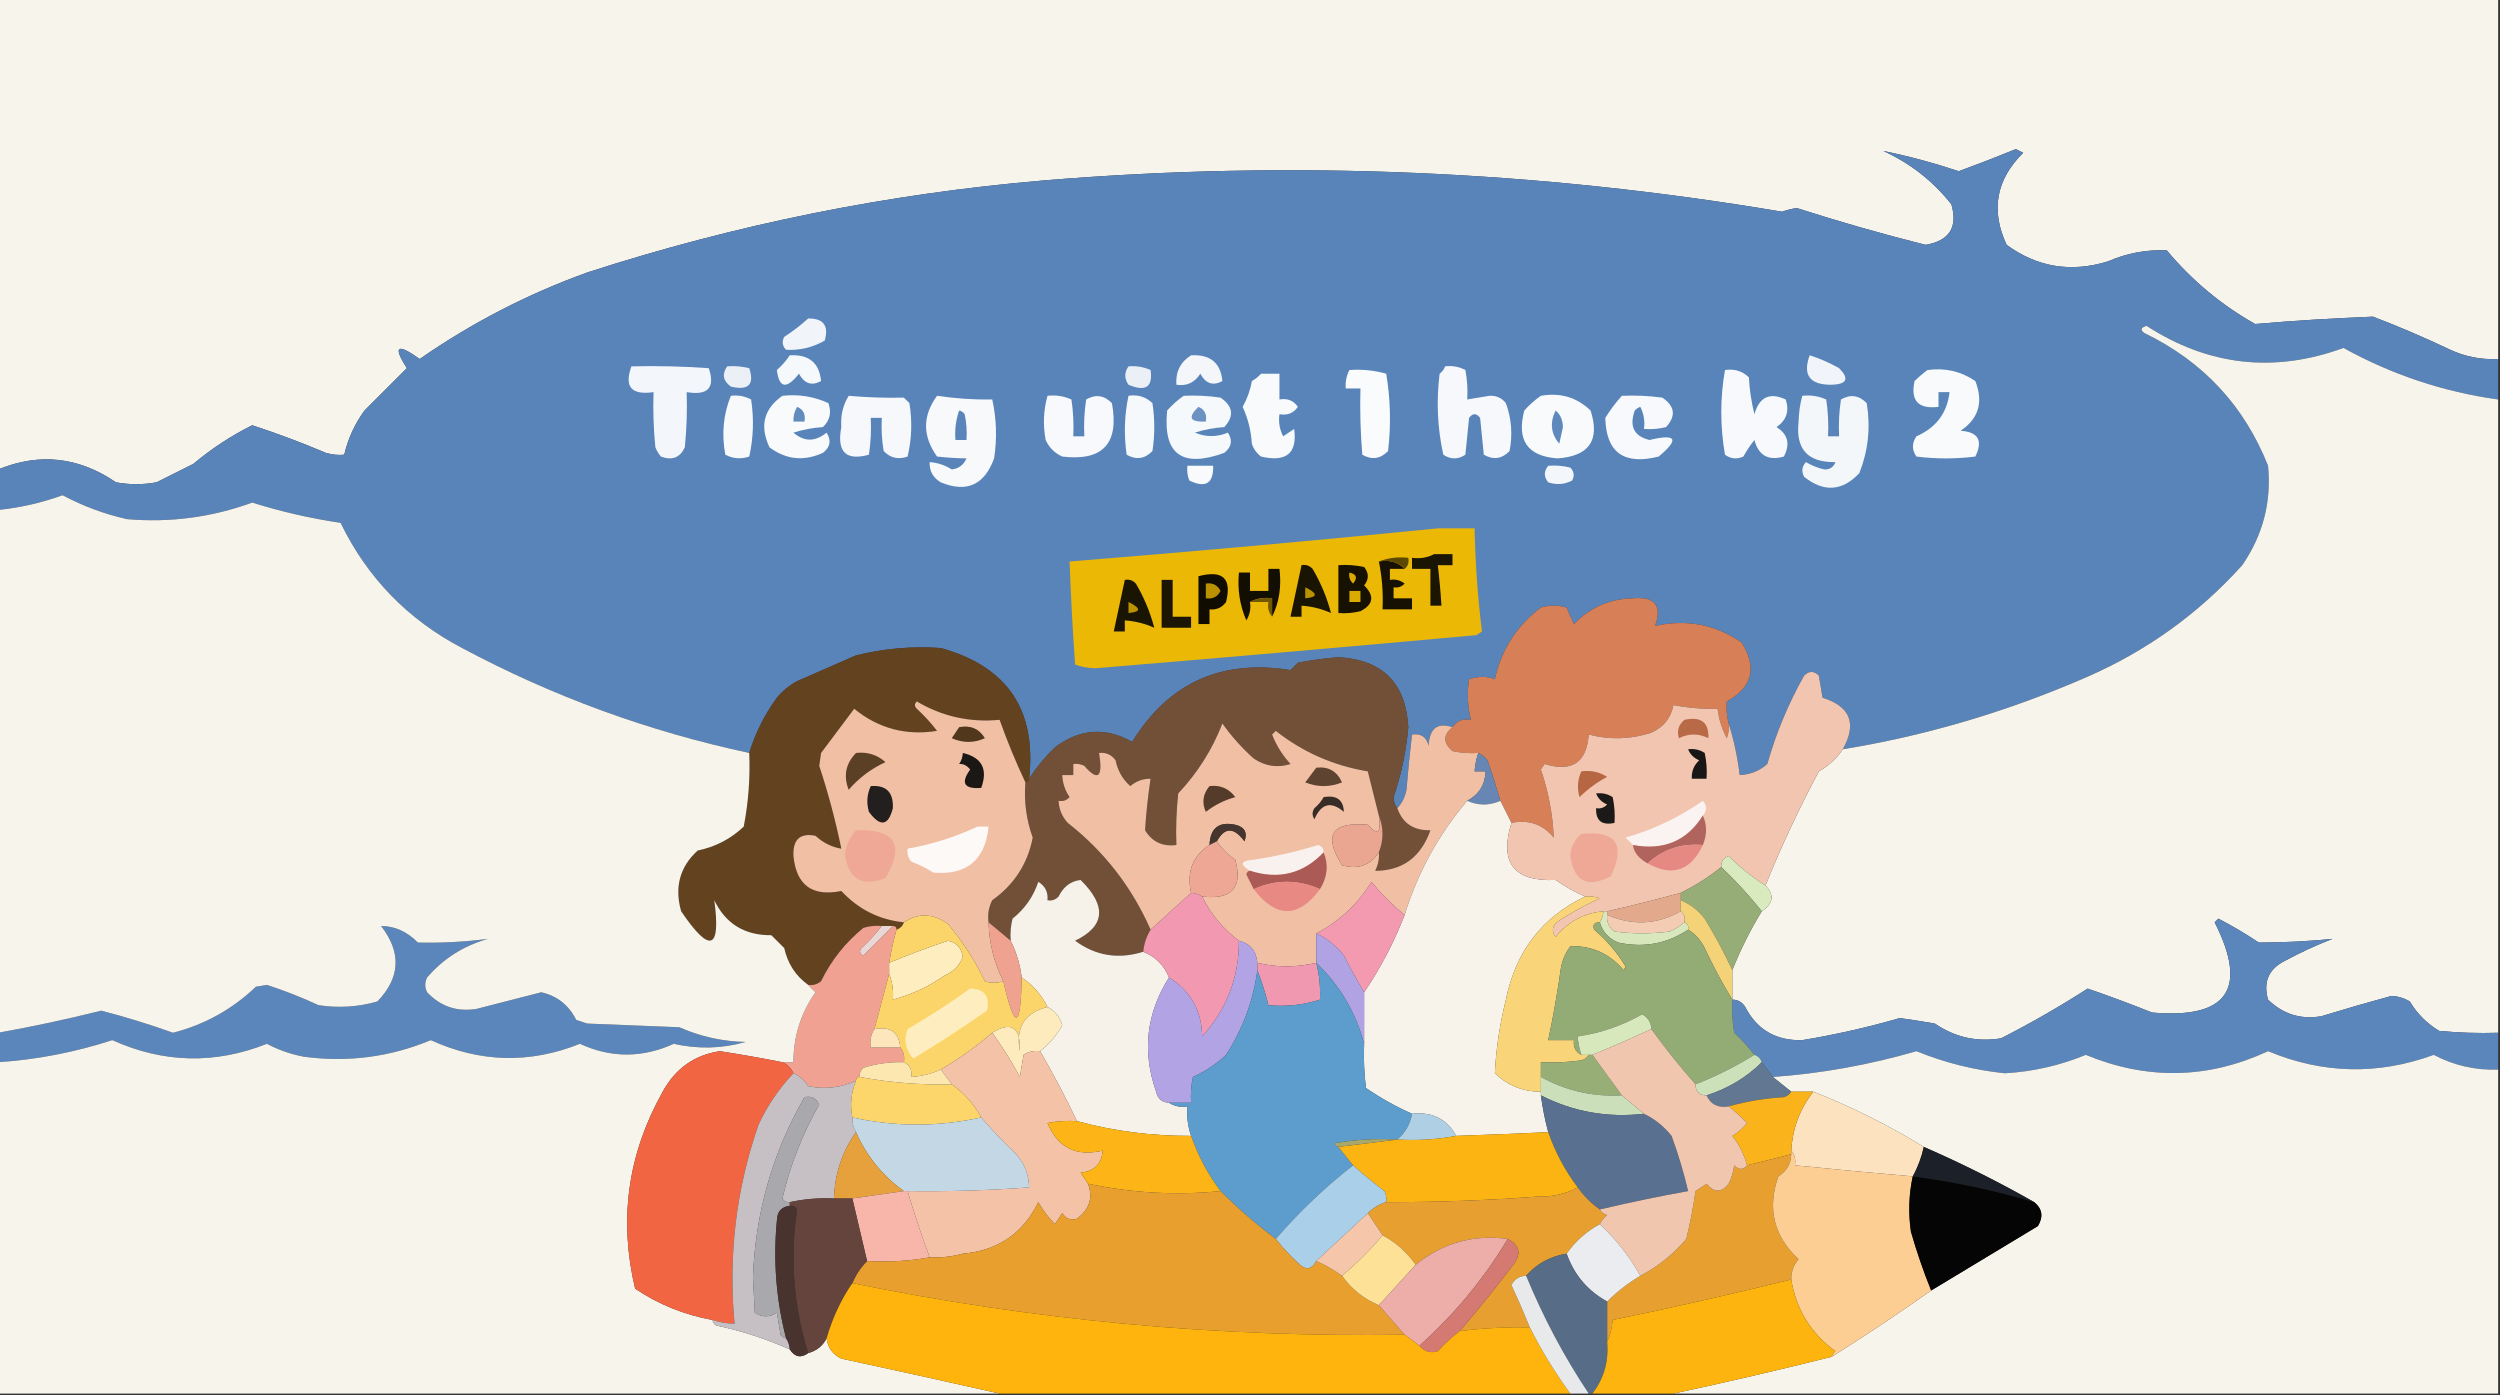 <?xml version="1.0" encoding="UTF-8"?>
<!DOCTYPE svg PUBLIC "-//W3C//DTD SVG 1.1//EN" "http://www.w3.org/Graphics/SVG/1.1/DTD/svg11.dtd">
<svg xmlns="http://www.w3.org/2000/svg" version="1.1" width="679px" height="379px" style="shape-rendering:geometricPrecision; text-rendering:geometricPrecision; image-rendering:optimizeQuality; fill-rule:evenodd; clip-rule:evenodd" xmlns:xlink="http://www.w3.org/1999/xlink">
<rect width="100%" height="100%" fill="#333333" stroke="none"/>
<g><path style="opacity:1" fill="#f7f4ec" d="M -0.5,-0.5 C 225.833,-0.5 452.167,-0.5 678.5,-0.5C 678.5,32.167 678.5,64.833 678.5,97.5C 673.966,97.733 669.632,96.9 665.5,95C 658.606,91.719 651.606,88.719 644.5,86C 633.769,86.42 623.102,87.086 612.5,88C 603.332,82.841 595.332,76.174 588.5,68C 582.972,67.752 577.639,68.752 572.5,71C 562.468,74.076 553.301,72.576 545,66.5C 540.626,57.117 542.126,48.784 549.5,41.5C 548.833,41.167 548.167,40.833 547.5,40.5C 542.365,42.6 537.198,44.6 532,46.5C 525.196,44.226 518.362,42.393 511.5,41C 518.863,44.369 525.029,49.202 530,55.5C 531.793,61.719 529.459,65.386 523,66.5C 511.207,63.543 499.541,60.21 488,56.5C 486.634,56.706 485.301,57.04 484,57.5C 417.552,46.27 350.718,43.437 283.5,49C 241.196,52.594 199.863,60.928 159.5,74C 143.251,79.874 128.084,87.707 114,97.5C 107.816,93.114 106.649,93.947 110.5,100C 106.667,103.833 102.833,107.667 99,111.5C 96.344,115.144 94.511,119.144 93.5,123.5C 91.801,123.66 90.134,123.494 88.5,123C 81.923,120.209 75.256,117.709 68.5,115.5C 62.817,118.328 57.483,121.828 52.5,126C 49.167,127.667 45.833,129.333 42.5,131C 38.833,131.667 35.167,131.667 31.5,131C 21.377,124.079 10.71,122.912 -0.5,127.5C -0.5,84.833 -0.5,42.167 -0.5,-0.5 Z"/></g>
<g><path style="opacity:1" fill="#5884ba" d="M 678.5,97.5 C 678.5,101.167 678.5,104.833 678.5,108.5C 663.643,106.436 649.643,101.77 636.5,94.5C 617.654,101.375 599.821,99.375 583,88.5C 581.392,88.974 581.226,89.641 582.5,90.5C 598.367,98.198 609.534,110.198 616,126.5C 616.955,136.311 614.621,145.311 609,153.5C 597.114,166.707 582.947,176.874 566.5,184C 545.045,193.328 523.045,199.828 500.5,203.5C 504.411,196.536 502.578,191.869 495,189.5C 494.667,187.5 494.333,185.5 494,183.5C 492.667,182.167 491.333,182.167 490,183.5C 485.71,191.116 482.376,199.116 480,207.5C 477.874,209.377 475.374,210.377 472.5,210.5C 471.915,205.625 470.915,200.958 469.5,196.5C 468.986,194.488 468.82,192.488 469,190.5C 475.988,186.618 477.321,181.284 473,174.5C 465.915,169.612 458.082,168.112 449.5,170C 451.496,164.485 449.496,161.985 443.5,162.5C 437.197,162.652 431.864,164.985 427.5,169.5C 426.756,168.009 426.09,166.509 425.5,165C 423.167,164.333 420.833,164.333 418.5,165C 411.934,169.965 407.768,176.465 406,184.5C 403.923,183.622 401.59,183.622 399,184.5C 398.421,188.203 398.588,191.869 399.5,195.5C 397.302,195.12 395.635,195.787 394.5,197.5C 390.425,196.133 388.258,197.799 388,202.5C 387.411,200.137 385.911,199.137 383.5,199.5C 382.911,204.481 382.411,209.481 382,214.5C 381.634,216.452 380.801,218.118 379.5,219.5C 378.853,218.726 378.52,217.726 378.5,216.5C 380.598,210.344 381.931,204.011 382.5,197.5C 381.833,185.5 375.5,179.167 363.5,178.5C 359.804,178.783 356.137,179.283 352.5,180C 351.833,180.667 351.167,181.333 350.5,182C 331.698,178.977 317.364,185.477 307.5,201.5C 300.265,197.409 293.265,197.909 286.5,203C 283.79,205.628 281.456,208.461 279.5,211.5C 281.588,192.841 273.588,181.007 255.5,176C 247.746,175.458 240.079,176.124 232.5,178C 227.126,180.356 221.793,182.69 216.5,185C 214.391,186.141 212.558,187.641 211,189.5C 207.628,194.152 205.128,199.152 203.5,204.5C 176.176,198.669 150.176,189.169 125.5,176C 110.753,168.254 99.753,156.921 92.5,142C 84.348,140.795 76.348,138.962 68.5,136.5C 57.491,140.502 46.158,142.002 34.5,141C 28.369,139.623 22.536,137.456 17,134.5C 11.31,136.566 5.476,137.899 -0.5,138.5C -0.5,134.833 -0.5,131.167 -0.5,127.5C 10.71,122.912 21.377,124.079 31.5,131C 35.167,131.667 38.833,131.667 42.5,131C 45.833,129.333 49.167,127.667 52.5,126C 57.483,121.828 62.817,118.328 68.5,115.5C 75.256,117.709 81.923,120.209 88.5,123C 90.134,123.494 91.801,123.66 93.5,123.5C 94.511,119.144 96.344,115.144 99,111.5C 102.833,107.667 106.667,103.833 110.5,100C 106.649,93.947 107.816,93.114 114,97.5C 128.084,87.707 143.251,79.874 159.5,74C 199.863,60.928 241.196,52.594 283.5,49C 350.718,43.437 417.552,46.27 484,57.5C 485.301,57.04 486.634,56.706 488,56.5C 499.541,60.21 511.207,63.543 523,66.5C 529.459,65.386 531.793,61.719 530,55.5C 525.029,49.202 518.863,44.369 511.5,41C 518.362,42.393 525.196,44.226 532,46.5C 537.198,44.6 542.365,42.6 547.5,40.5C 548.167,40.833 548.833,41.167 549.5,41.5C 542.126,48.784 540.626,57.117 545,66.5C 553.301,72.576 562.468,74.076 572.5,71C 577.639,68.752 582.972,67.752 588.5,68C 595.332,76.174 603.332,82.841 612.5,88C 623.102,87.086 633.769,86.42 644.5,86C 651.606,88.719 658.606,91.719 665.5,95C 669.632,96.9 673.966,97.733 678.5,97.5 Z"/></g>
<g><path style="opacity:1" fill="#f1f5f9" d="M 219.5,86.5 C 223.648,86.453 225.148,88.453 224,92.5C 220.709,94.378 217.209,95.212 213.5,95C 212.483,93.951 212.316,92.784 213,91.5C 215.352,89.97 217.519,88.303 219.5,86.5 Z"/></g>
<g><path style="opacity:1" fill="#f7f4ec" d="M 678.5,108.5 C 678.5,165.833 678.5,223.167 678.5,280.5C 673.156,280.666 667.823,280.499 662.5,280C 659.167,278 656.5,275.333 654.5,272C 652.966,271.077 651.299,270.577 649.5,270.5C 643.143,272.23 636.81,274.063 630.5,276C 624.929,276.969 620.095,275.469 616,271.5C 614.639,266.726 616.139,263.226 620.5,261C 624.714,258.726 629.047,256.726 633.5,255C 626.866,255.655 620.2,255.988 613.5,256C 609.964,253.634 606.297,251.467 602.5,249.5C 602.167,249.833 601.833,250.167 601.5,250.5C 610.671,268.624 605.005,276.791 584.5,275C 578.709,272.687 572.876,270.52 567,268.5C 559.44,273.367 551.607,277.867 543.5,282C 536.99,283.085 530.99,281.752 525.5,278C 522.342,277.446 519.175,276.946 516,276.5C 507.273,279.021 498.439,281.021 489.5,282.5C 482.384,282.697 477.217,279.697 474,273.5C 473.184,272.177 472.017,271.511 470.5,271.5C 470.5,268.833 470.5,266.167 470.5,263.5C 472.698,257.958 475.365,252.625 478.5,247.5C 481.667,245.395 482,243.062 479.5,240.5C 483.769,229.958 488.603,219.625 494,209.5C 496.69,207.973 498.857,205.973 500.5,203.5C 523.045,199.828 545.045,193.328 566.5,184C 582.947,176.874 597.114,166.707 609,153.5C 614.621,145.311 616.955,136.311 616,126.5C 609.534,110.198 598.367,98.198 582.5,90.5C 581.226,89.641 581.392,88.974 583,88.5C 599.821,99.375 617.654,101.375 636.5,94.5C 649.643,101.77 663.643,106.436 678.5,108.5 Z"/></g>
<g><path style="opacity:1" fill="#f6f9fb" d="M 214.5,96.5 C 219.696,96.209 222.529,98.542 223,103.5C 220.46,104.876 218.46,104.21 217,101.5C 213.61,105.796 211.61,105.463 211,100.5C 212.376,99.295 213.542,97.962 214.5,96.5 Z"/></g>
<g><path style="opacity:1" fill="#f4f6fa" d="M 323.5,96.5 C 328.696,96.209 331.529,98.542 332,103.5C 329.46,104.876 327.46,104.21 326,101.5C 324.491,103.919 322.325,104.919 319.5,104.5C 319.259,100.981 320.593,98.314 323.5,96.5 Z"/></g>
<g><path style="opacity:1" fill="#f1f4f9" d="M 491.5,96.5 C 494.223,97.352 496.89,98.519 499.5,100C 502.328,102.851 501.662,104.351 497.5,104.5C 491.549,104.562 489.549,101.896 491.5,96.5 Z"/></g>
<g><path style="opacity:1" fill="#f3f6fa" d="M 171.5,99.5 C 178.508,99.334 185.508,99.5 192.5,100C 194.297,105.313 192.297,107.48 186.5,106.5C 186.666,111.511 186.499,116.511 186,121.5C 184.695,124.306 182.528,125.14 179.5,124C 178.874,123.25 178.374,122.416 178,121.5C 177.501,116.511 177.334,111.511 177.5,106.5C 171.478,107.382 169.478,105.049 171.5,99.5 Z"/></g>
<g><path style="opacity:1" fill="#ebf0f6" d="M 197.5,99.5 C 199.527,99.338 201.527,99.504 203.5,100C 204.963,104.468 203.297,106.135 198.5,105C 196.365,103.444 196.032,101.611 197.5,99.5 Z"/></g>
<g><path style="opacity:1" fill="#ebf0f7" d="M 306.5,99.5 C 308.591,99.318 310.591,99.652 312.5,100.5C 313.167,105.13 311.167,106.464 306.5,104.5C 305.334,102.833 305.334,101.166 306.5,99.5 Z"/></g>
<g><path style="opacity:1" fill="#fafbfd" d="M 366.5,100.5 C 369.909,100.249 373.242,100.583 376.5,101.5C 377.664,108.476 377.831,115.476 377,122.5C 374.925,124.648 372.592,124.982 370,123.5C 369.501,117.509 369.334,111.509 369.5,105.5C 368.167,105.5 366.833,105.5 365.5,105.5C 365.366,103.708 365.699,102.042 366.5,100.5 Z"/></g>
<g><path style="opacity:1" fill="#f6f8fb" d="M 392.5,99.5 C 394.467,99.261 396.301,99.594 398,100.5C 398.497,103.146 398.664,105.813 398.5,108.5C 400.488,108.173 402.488,107.84 404.5,107.5C 406.374,107.39 407.874,108.056 409,109.5C 410.534,113.711 410.867,118.044 410,122.5C 407.925,124.648 405.592,124.982 403,123.5C 402.667,120.167 402.333,116.833 402,113.5C 401,112.167 400,112.167 399,113.5C 398.667,116.833 398.333,120.167 398,123.5C 396,124.833 394,124.833 392,123.5C 390.406,116.274 390.072,108.94 391,101.5C 391.717,100.956 392.217,100.289 392.5,99.5 Z"/></g>
<g><path style="opacity:1" fill="#f7f9fc" d="M 468.5,100.5 C 471.044,100.104 473.211,100.771 475,102.5C 475.176,105.882 475.676,109.215 476.5,112.5C 477.828,107.811 480.661,106.477 485,108.5C 486.041,111.636 485.207,114.136 482.5,116C 485.608,117.94 486.275,120.606 484.5,124C 480.266,125.205 477.599,123.705 476.5,119.5C 475.376,120.914 474.376,122.414 473.5,124C 471.741,124.798 470.074,124.631 468.5,123.5C 467.169,115.803 467.169,108.137 468.5,100.5 Z"/></g>
<g><path style="opacity:1" fill="#f8fafc" d="M 523.5,100.5 C 528.284,99.839 532.618,100.839 536.5,103.5C 538.742,109.195 537.409,113.695 532.5,117C 537.301,117.317 538.635,119.65 536.5,124C 531.167,124.667 525.833,124.667 520.5,124C 519.24,122.186 519.24,120.353 520.5,118.5C 525.848,116.165 528.848,112.165 529.5,106.5C 528.5,106.5 527.5,106.5 526.5,106.5C 526.5,107.833 526.5,109.167 526.5,110.5C 521,111.169 518.833,108.835 520,103.5C 521.145,102.364 522.312,101.364 523.5,100.5 Z"/></g>
<g><path style="opacity:1" fill="#f8fafc" d="M 342.5,101.5 C 344.167,101.5 345.833,101.5 347.5,101.5C 347.5,103.833 347.5,106.167 347.5,108.5C 349.665,108.116 351.332,108.783 352.5,110.5C 351.332,112.217 349.665,112.884 347.5,112.5C 347.201,114.604 347.534,116.604 348.5,118.5C 349.5,117.833 350.5,117.167 351.5,116.5C 352.39,123.103 349.39,125.603 342.5,124C 341.299,123.097 340.465,121.931 340,120.5C 339.792,117.002 338.959,113.669 337.5,110.5C 338.743,108.309 339.576,105.976 340,103.5C 340.995,102.934 341.828,102.267 342.5,101.5 Z"/></g>
<g><path style="opacity:1" fill="#f7f9fb" d="M 198.5,107.5 C 200.467,107.261 202.301,107.594 204,108.5C 204.804,113.751 204.637,118.918 203.5,124C 201.231,124.758 199.064,124.591 197,123.5C 195.946,117.886 196.446,112.552 198.5,107.5 Z"/></g>
<g><path style="opacity:1" fill="#f8fafc" d="M 212.5,107.5 C 216.911,107.021 221.078,107.688 225,109.5C 225.896,112.025 225.396,114.192 223.5,116C 220.774,116.182 218.107,116.682 215.5,117.5C 218.422,120.034 221.422,120.034 224.5,117.5C 225.848,119.611 225.515,121.445 223.5,123C 218.312,125.349 213.478,124.849 209,121.5C 206.267,115.722 207.434,111.056 212.5,107.5 Z"/></g>
<g><path style="opacity:1" fill="#f6f8fb" d="M 230.5,107.5 C 235.419,107.938 240.419,108.105 245.5,108C 246,108.5 246.5,109 247,109.5C 247.802,114.419 247.635,119.252 246.5,124C 243.975,124.896 241.808,124.396 240,122.5C 239.502,119.518 239.335,116.518 239.5,113.5C 238.5,113.5 237.5,113.5 236.5,113.5C 236.665,116.85 236.498,120.183 236,123.5C 229.728,125.232 227.228,122.732 228.5,116C 228.278,112.852 228.945,110.019 230.5,107.5 Z"/></g>
<g><path style="opacity:1" fill="#f7f9fb" d="M 254.5,107.5 C 259.576,108.249 264.576,108.583 269.5,108.5C 270.663,113.802 270.829,119.136 270,124.5C 267.359,131.74 262.525,133.906 255.5,131C 253.393,129.736 252.393,127.903 252.5,125.5C 254.675,125.682 256.675,126.349 258.5,127.5C 260.397,127.272 261.73,126.272 262.5,124.5C 260.098,124.478 257.432,124.311 254.5,124C 250.521,118.433 250.521,112.933 254.5,107.5 Z"/></g>
<g><path style="opacity:1" fill="#f7f9fc" d="M 284.5,107.5 C 286.792,107.244 288.959,107.577 291,108.5C 291.498,111.817 291.665,115.15 291.5,118.5C 292.5,118.5 293.5,118.5 294.5,118.5C 294.335,115.15 294.502,111.817 295,108.5C 297.592,107.018 299.925,107.352 302,109.5C 304.019,120.48 299.519,125.313 288.5,124C 286.43,123.052 284.93,121.552 284,119.5C 283.238,115.413 283.404,111.413 284.5,107.5 Z"/></g>
<g><path style="opacity:1" fill="#f6f9fb" d="M 306.5,107.5 C 309.044,107.104 311.211,107.771 313,109.5C 313.667,113.833 313.667,118.167 313,122.5C 310.925,124.648 308.592,124.982 306,123.5C 305.219,118.083 305.385,112.75 306.5,107.5 Z"/></g>
<g><path style="opacity:1" fill="#f6f9fb" d="M 321.5,107.5 C 324.85,107.335 328.183,107.502 331.5,108C 334.932,110.367 335.265,113.034 332.5,116C 329.774,116.182 327.107,116.682 324.5,117.5C 327.506,118.748 330.506,118.748 333.5,117.5C 334.848,119.611 334.515,121.445 332.5,123C 320.999,127.194 315.832,123.36 317,111.5C 318.397,109.93 319.897,108.596 321.5,107.5 Z"/></g>
<g><path style="opacity:1" fill="#f8fafc" d="M 418.5,107.5 C 423.765,106.571 428.265,107.904 432,111.5C 434.617,119.568 431.617,123.901 423,124.5C 414.86,123.916 411.86,119.583 414,111.5C 415.397,109.93 416.897,108.596 418.5,107.5 Z"/></g>
<g><path style="opacity:1" fill="#f7f9fc" d="M 440.5,107.5 C 444.182,107.335 447.848,107.501 451.5,108C 454.917,110.321 455.25,112.988 452.5,116C 450.527,116.495 448.527,116.662 446.5,116.5C 446.799,114.396 446.466,112.396 445.5,110.5C 444.914,110.709 444.414,111.043 444,111.5C 442.461,115.805 443.794,118.472 448,119.5C 455.354,117.74 456.187,119.24 450.5,124C 441.047,126.388 436.214,122.888 436,113.5C 437.332,111.34 438.832,109.34 440.5,107.5 Z"/></g>
<g><path style="opacity:1" fill="#f4f7fa" d="M 489.5,107.5 C 491.792,107.244 493.959,107.577 496,108.5C 496.498,111.817 496.665,115.15 496.5,118.5C 497.5,118.5 498.5,118.5 499.5,118.5C 499.335,115.15 499.502,111.817 500,108.5C 502.592,107.018 504.925,107.352 507,109.5C 508.081,116.054 507.414,122.388 505,128.5C 500.356,133.437 495.356,133.771 490,129.5C 489.219,128.056 489.386,126.723 490.5,125.5C 492.059,126.447 493.726,127.113 495.5,127.5C 497,127.547 498,126.881 498.5,125.5C 490.985,125.651 487.652,121.985 488.5,114.5C 488.56,112.079 488.893,109.746 489.5,107.5 Z"/></g>
<g><path style="opacity:1" fill="#6c92c2" d="M 325.5,110.5 C 327.176,111.183 327.843,112.517 327.5,114.5C 323.155,114.702 322.488,113.369 325.5,110.5 Z"/></g>
<g><path style="opacity:1" fill="#628cbe" d="M 216.5,110.5 C 218.176,111.183 218.843,112.517 218.5,114.5C 217.5,114.5 216.5,114.5 215.5,114.5C 215.433,113.041 215.766,111.708 216.5,110.5 Z"/></g>
<g><path style="opacity:1" fill="#5f89bd" d="M 422.5,111.5 C 423.765,112.514 424.431,114.014 424.5,116C 424.167,117.5 423.833,119 423.5,120.5C 421.215,117.822 420.882,114.822 422.5,111.5 Z"/></g>
<g><path style="opacity:1" fill="#5985ba" d="M 260.5,111.5 C 261.117,111.611 261.617,111.944 262,112.5C 262.497,114.81 262.663,117.143 262.5,119.5C 261.5,119.5 260.5,119.5 259.5,119.5C 259.279,116.721 259.612,114.054 260.5,111.5 Z"/></g>
<g><path style="opacity:1" fill="#f8fafc" d="M 322.5,126.5 C 324.833,126.5 327.167,126.5 329.5,126.5C 329.615,131.328 327.448,132.661 323,130.5C 322.51,129.207 322.343,127.873 322.5,126.5 Z"/></g>
<g><path style="opacity:1" fill="#f3f6fa" d="M 420.5,126.5 C 422.527,126.338 424.527,126.505 426.5,127C 427.517,128.049 427.684,129.216 427,130.5C 424.936,131.591 422.769,131.758 420.5,131C 419.272,129.51 419.272,128.01 420.5,126.5 Z"/></g>
<g><path style="opacity:1" fill="#ebb805" d="M 390.5,143.5 C 393.833,143.5 397.167,143.5 400.5,143.5C 400.682,152.891 401.348,162.225 402.5,171.5C 402,171.833 401.5,172.167 401,172.5C 366.526,175.637 332.026,178.637 297.5,181.5C 295.571,181.46 293.738,181.127 292,180.5C 291.334,171.172 290.834,161.839 290.5,152.5C 324.006,149.82 357.339,146.82 390.5,143.5 Z"/></g>
<g><path style="opacity:1" fill="#1b1503" d="M 389.5,150.5 C 391.167,150.5 392.833,150.5 394.5,150.5C 394.5,151.5 394.5,152.5 394.5,153.5C 393.167,153.5 391.833,153.5 390.5,153.5C 390.942,157.154 391.276,160.821 391.5,164.5C 390.5,164.5 389.5,164.5 388.5,164.5C 388.5,161.167 388.5,157.833 388.5,154.5C 386.833,154.5 385.167,154.5 383.5,154.5C 383.5,153.5 383.5,152.5 383.5,151.5C 385.735,151.795 387.735,151.461 389.5,150.5 Z"/></g>
<g><path style="opacity:1" fill="#161102" d="M 374.5,152.5 C 377.388,151.99 379.721,152.656 381.5,154.5C 380.167,154.5 378.833,154.5 377.5,154.5C 377.5,155.5 377.5,156.5 377.5,157.5C 378.978,157.238 380.311,157.571 381.5,158.5C 380.675,159.386 379.675,159.719 378.5,159.5C 378.5,160.5 378.5,161.5 378.5,162.5C 380.167,162.5 381.833,162.5 383.5,162.5C 383.5,163.5 383.5,164.5 383.5,165.5C 380.833,165.5 378.167,165.5 375.5,165.5C 375.706,161.102 375.373,156.768 374.5,152.5 Z"/></g>
<g><path style="opacity:1" fill="#5c4801" d="M 374.5,152.5 C 376.948,151.527 379.615,151.194 382.5,151.5C 382.737,152.791 382.404,153.791 381.5,154.5C 379.721,152.656 377.388,151.99 374.5,152.5 Z"/></g>
<g><path style="opacity:1" fill="#171101" d="M 363.5,153.5 C 365.857,153.337 368.19,153.503 370.5,154C 371.833,155.667 371.833,157.333 370.5,159C 373.371,161.84 373.037,164.174 369.5,166C 367.527,166.495 365.527,166.662 363.5,166.5C 363.5,162.167 363.5,157.833 363.5,153.5 Z"/></g>
<g><path style="opacity:1" fill="#1a1403" d="M 353.5,153.5 C 354.675,153.281 355.675,153.614 356.5,154.5C 358.738,158.303 360.404,162.303 361.5,166.5C 358.975,165.36 356.308,164.693 353.5,164.5C 353.5,165.5 353.5,166.5 353.5,167.5C 352.5,167.5 351.5,167.5 350.5,167.5C 351.497,162.839 352.497,158.173 353.5,153.5 Z"/></g>
<g><path style="opacity:1" fill="#130e02" d="M 345.5,167.5 C 345.5,165.833 345.5,164.167 345.5,162.5C 343.265,162.205 341.265,162.539 339.5,163.5C 339.785,165.288 339.452,166.955 338.5,168.5C 336.719,164.384 336.053,160.051 336.5,155.5C 337.5,155.5 338.5,155.5 339.5,155.5C 339.5,157.167 339.5,158.833 339.5,160.5C 341.167,160.5 342.833,160.5 344.5,160.5C 344.5,158.5 344.5,156.5 344.5,154.5C 345.5,154.5 346.5,154.5 347.5,154.5C 348.097,159.294 347.43,163.627 345.5,167.5 Z"/></g>
<g><path style="opacity:1" fill="#dbab01" d="M 366.5,155.5 C 368.465,155.948 368.798,156.948 367.5,158.5C 366.614,157.675 366.281,156.675 366.5,155.5 Z"/></g>
<g><path style="opacity:1" fill="#110c01" d="M 325.5,156.5 C 332.107,154.749 334.607,157.082 333,163.5C 331.89,165.037 330.39,165.703 328.5,165.5C 328.5,166.833 328.5,168.167 328.5,169.5C 327.5,169.5 326.5,169.5 325.5,169.5C 325.5,165.167 325.5,160.833 325.5,156.5 Z"/></g>
<g><path style="opacity:1" fill="#1c1503" d="M 315.5,157.5 C 316.5,157.5 317.5,157.5 318.5,157.5C 318.5,160.833 318.5,164.167 318.5,167.5C 320.167,167.5 321.833,167.5 323.5,167.5C 323.5,168.5 323.5,169.5 323.5,170.5C 320.833,170.5 318.167,170.5 315.5,170.5C 315.5,166.167 315.5,161.833 315.5,157.5 Z"/></g>
<g><path style="opacity:1" fill="#1a1403" d="M 305.5,157.5 C 306.675,157.281 307.675,157.614 308.5,158.5C 310.738,162.303 312.404,166.303 313.5,170.5C 310.975,169.36 308.308,168.693 305.5,168.5C 305.5,169.5 305.5,170.5 305.5,171.5C 304.5,171.5 303.5,171.5 302.5,171.5C 303.497,166.839 304.497,162.173 305.5,157.5 Z"/></g>
<g><path style="opacity:1" fill="#ba9100" d="M 327.5,158.5 C 329.346,158.222 330.68,158.889 331.5,160.5C 330.68,162.111 329.346,162.778 327.5,162.5C 327.5,161.167 327.5,159.833 327.5,158.5 Z"/></g>
<g><path style="opacity:1" fill="#bb9200" d="M 354.5,159.5 C 357.962,161.193 357.962,162.193 354.5,162.5C 354.5,161.5 354.5,160.5 354.5,159.5 Z"/></g>
<g><path style="opacity:1" fill="#dbab01" d="M 366.5,160.5 C 367.5,160.5 368.5,160.5 369.5,160.5C 369.5,161.5 369.5,162.5 369.5,163.5C 368.5,163.5 367.5,163.5 366.5,163.5C 366.5,162.5 366.5,161.5 366.5,160.5 Z"/></g>
<g><path style="opacity:1" fill="#d77f57" d="M 469.5,196.5 C 469.657,197.873 469.49,199.207 469,200.5C 467.659,197.978 466.826,195.311 466.5,192.5C 462.452,192.605 458.452,192.272 454.5,191.5C 453.857,194.988 451.857,197.488 448.5,199C 442.885,200.829 437.218,200.995 431.5,199.5C 430.94,207.123 426.94,209.789 419.5,207.5C 419.167,208 418.833,208.5 418.5,209C 420.576,215.046 421.743,221.212 422,227.5C 419.056,223.886 415.223,222.553 410.5,223.5C 409.486,221.426 408.486,219.426 407.5,217.5C 406.446,213.836 405.279,210.169 404,206.5C 403.292,205.619 402.458,204.953 401.5,204.5C 399.143,204.663 396.81,204.497 394.5,204C 391.886,201.757 391.886,199.59 394.5,197.5C 395.635,195.787 397.302,195.12 399.5,195.5C 398.588,191.869 398.421,188.203 399,184.5C 401.59,183.622 403.923,183.622 406,184.5C 407.768,176.465 411.934,169.965 418.5,165C 420.833,164.333 423.167,164.333 425.5,165C 426.09,166.509 426.756,168.009 427.5,169.5C 431.864,164.985 437.197,162.652 443.5,162.5C 449.496,161.985 451.496,164.485 449.5,170C 458.082,168.112 465.915,169.612 473,174.5C 477.321,181.284 475.988,186.618 469,190.5C 468.82,192.488 468.986,194.488 469.5,196.5 Z"/></g>
<g><path style="opacity:1" fill="#bb9200" d="M 306.5,163.5 C 309.962,165.193 309.962,166.193 306.5,166.5C 306.5,165.5 306.5,164.5 306.5,163.5 Z"/></g>
<g><path style="opacity:1" fill="#705801" d="M 339.5,163.5 C 341.265,162.539 343.265,162.205 345.5,162.5C 345.5,164.167 345.5,165.833 345.5,167.5C 344.566,166.432 344.232,165.099 344.5,163.5C 342.833,163.5 341.167,163.5 339.5,163.5 Z"/></g>
<g><path style="opacity:1" fill="#634220" d="M 279.5,211.5 C 279.5,212.167 279.167,212.5 278.5,212.5C 275.869,206.911 273.535,201.244 271.5,195.5C 263.382,196.26 255.882,194.594 249,190.5C 248.333,191.167 248.333,191.833 249,192.5C 251.018,194.35 252.851,196.35 254.5,198.5C 246.081,199.854 238.581,197.854 232,192.5C 229.009,196.469 226.009,200.469 223,204.5C 222.833,205.667 222.667,206.833 222.5,208C 224.939,215.379 226.939,222.879 228.5,230.5C 225.86,230.046 223.527,228.879 221.5,227C 217.294,226.165 215.294,227.998 215.5,232.5C 216.265,240.421 220.598,243.588 228.5,242C 233.188,247.011 238.855,249.844 245.5,250.5C 245.167,251.5 244.5,252.167 243.5,252.5C 243.5,251.833 243.167,251.5 242.5,251.5C 241.5,251.5 240.5,251.5 239.5,251.5C 237.801,251.34 236.134,251.506 234.5,252C 229.583,256.014 225.75,260.848 223,266.5C 221.989,267.337 220.822,267.67 219.5,267.5C 216.101,265.053 213.935,261.72 213,257.5C 211.833,256.333 210.667,255.167 209.5,254C 202.255,254.065 197.088,250.899 194,244.5C 195.821,258.046 192.821,259.046 185,247.5C 183.148,240.91 184.648,235.41 189.5,231C 194.301,230.016 198.468,227.85 202,224.5C 203.274,217.897 203.774,211.23 203.5,204.5C 205.128,199.152 207.628,194.152 211,189.5C 212.558,187.641 214.391,186.141 216.5,185C 221.793,182.69 227.126,180.356 232.5,178C 240.079,176.124 247.746,175.458 255.5,176C 273.588,181.007 281.588,192.841 279.5,211.5 Z"/></g>
<g><path style="opacity:1" fill="#724f37" d="M 379.5,219.5 C 380.942,223.615 383.942,225.615 388.5,225.5C 385.876,232.836 380.876,236.503 373.5,236.5C 374.309,234.929 374.643,233.262 374.5,231.5C 375.833,228.167 375.833,224.833 374.5,221.5C 373.5,217.499 372.5,213.499 371.5,209.5C 362.198,207.958 353.865,204.291 346.5,198.5C 346.167,198.833 345.833,199.167 345.5,199.5C 346.666,202.503 348.333,205.17 350.5,207.5C 347,208.624 343.667,208.124 340.5,206C 337.296,203.131 334.463,199.965 332,196.5C 329.248,203.593 325.248,209.926 320,215.5C 319.501,220.155 319.334,224.821 319.5,229.5C 315.766,229.982 312.933,228.649 311,225.5C 311.292,220.853 311.792,216.186 312.5,211.5C 310.4,211.477 308.567,212.144 307,213.5C 304.907,211.652 303.574,209.319 303,206.5C 301.89,204.963 300.39,204.297 298.5,204.5C 299.581,211.144 298.247,212.311 294.5,208C 293.552,207.517 292.552,207.351 291.5,207.5C 291.5,208.5 291.5,209.5 291.5,210.5C 290.5,210.5 289.5,210.5 288.5,210.5C 288.586,212.677 289.253,214.677 290.5,216.5C 289.675,217.386 288.675,217.719 287.5,217.5C 287.608,219.783 288.441,221.783 290,223.5C 299.885,231.23 307.385,240.896 312.5,252.5C 311.37,254.315 310.704,256.315 310.5,258.5C 303.744,260.612 297.577,259.612 292,255.5C 300.165,251.554 300.665,246.054 293.5,239C 290.85,239.278 288.85,240.778 287.5,243.5C 286.675,244.386 285.675,244.719 284.5,244.5C 284.716,242.319 283.883,240.653 282,239.5C 280.651,243.533 278.318,246.866 275,249.5C 274.505,251.473 274.338,253.473 274.5,255.5C 272.5,253.833 270.5,252.167 268.5,250.5C 268.201,248.396 268.534,246.396 269.5,244.5C 275.439,240.285 279.106,234.619 280.5,227.5C 278.757,222.673 278.09,217.673 278.5,212.5C 279.167,212.5 279.5,212.167 279.5,211.5C 281.456,208.461 283.79,205.628 286.5,203C 293.265,197.909 300.265,197.409 307.5,201.5C 317.364,185.477 331.698,178.977 350.5,182C 351.167,181.333 351.833,180.667 352.5,180C 356.137,179.283 359.804,178.783 363.5,178.5C 375.5,179.167 381.833,185.5 382.5,197.5C 381.931,204.011 380.598,210.344 378.5,216.5C 378.52,217.726 378.853,218.726 379.5,219.5 Z"/></g>
<g><path style="opacity:1" fill="#f0bfa4" d="M 278.5,212.5 C 278.09,217.673 278.757,222.673 280.5,227.5C 279.106,234.619 275.439,240.285 269.5,244.5C 268.534,246.396 268.201,248.396 268.5,250.5C 268.648,256.129 269.981,261.463 272.5,266.5C 270.669,267.052 269.003,267.052 267.5,266.5C 264.79,260.908 261.456,255.741 257.5,251C 253.487,248.04 249.487,247.873 245.5,250.5C 238.855,249.844 233.188,247.011 228.5,242C 220.598,243.588 216.265,240.421 215.5,232.5C 215.294,227.998 217.294,226.165 221.5,227C 223.527,228.879 225.86,230.046 228.5,230.5C 226.939,222.879 224.939,215.379 222.5,208C 222.667,206.833 222.833,205.667 223,204.5C 226.009,200.469 229.009,196.469 232,192.5C 238.581,197.854 246.081,199.854 254.5,198.5C 252.851,196.35 251.018,194.35 249,192.5C 248.333,191.833 248.333,191.167 249,190.5C 255.882,194.594 263.382,196.26 271.5,195.5C 273.535,201.244 275.869,206.911 278.5,212.5 Z"/></g>
<g><path style="opacity:1" fill="#51371b" d="M 260.5,197.5 C 263.596,196.907 265.929,197.907 267.5,200.5C 264.5,201.833 261.5,201.833 258.5,200.5C 259.193,199.482 259.859,198.482 260.5,197.5 Z"/></g>
<g><path style="opacity:1" fill="#f0bfa4" d="M 374.5,221.5 C 375.188,226.242 374.188,227.075 371.5,224C 361.667,223.144 359.334,226.811 364.5,235C 368.809,236.244 372.142,235.077 374.5,231.5C 374.643,233.262 374.309,234.929 373.5,236.5C 380.876,236.503 385.876,232.836 388.5,225.5C 383.942,225.615 380.942,223.615 379.5,219.5C 380.801,218.118 381.634,216.452 382,214.5C 382.411,209.481 382.911,204.481 383.5,199.5C 385.911,199.137 387.411,200.137 388,202.5C 388.258,197.799 390.425,196.133 394.5,197.5C 391.886,199.59 391.886,201.757 394.5,204C 396.81,204.497 399.143,204.663 401.5,204.5C 400.962,206.117 400.629,207.784 400.5,209.5C 401.5,209.5 402.5,209.5 403.5,209.5C 403.348,213.141 401.682,215.807 398.5,217.5C 390.756,226.607 385.09,236.94 381.5,248.5C 378.188,245.854 375.188,242.854 372.5,239.5C 368.736,245.601 363.736,250.268 357.5,253.5C 357.5,256.167 357.5,258.833 357.5,261.5C 352.136,262.787 346.802,262.787 341.5,261.5C 341.22,258.28 339.553,256.28 336.5,255.5C 332.243,252.35 328.91,248.35 326.5,243.5C 334.576,244.433 337.576,241.1 335.5,233.5C 333.43,232.097 331.763,230.43 330.5,228.5C 332.627,224.61 335.127,224.61 338,228.5C 338.865,226.112 338.032,224.612 335.5,224C 331.039,223.068 328.706,224.901 328.5,229.5C 323.902,232.483 322.236,236.816 323.5,242.5C 319.833,245.833 316.167,249.167 312.5,252.5C 307.385,240.896 299.885,231.23 290,223.5C 288.441,221.783 287.608,219.783 287.5,217.5C 288.675,217.719 289.675,217.386 290.5,216.5C 289.253,214.677 288.586,212.677 288.5,210.5C 289.5,210.5 290.5,210.5 291.5,210.5C 291.5,209.5 291.5,208.5 291.5,207.5C 292.552,207.351 293.552,207.517 294.5,208C 298.247,212.311 299.581,211.144 298.5,204.5C 300.39,204.297 301.89,204.963 303,206.5C 303.574,209.319 304.907,211.652 307,213.5C 308.567,212.144 310.4,211.477 312.5,211.5C 311.792,216.186 311.292,220.853 311,225.5C 312.933,228.649 315.766,229.982 319.5,229.5C 319.334,224.821 319.501,220.155 320,215.5C 325.248,209.926 329.248,203.593 332,196.5C 334.463,199.965 337.296,203.131 340.5,206C 343.667,208.124 347,208.624 350.5,207.5C 348.333,205.17 346.666,202.503 345.5,199.5C 345.833,199.167 346.167,198.833 346.5,198.5C 353.865,204.291 362.198,207.958 371.5,209.5C 372.5,213.499 373.5,217.499 374.5,221.5 Z"/></g>
<g><path style="opacity:1" fill="#5c4025" d="M 232.5,204.5 C 235.564,204.144 238.231,204.977 240.5,207C 236.627,208.771 233.293,211.271 230.5,214.5C 229.018,210.727 229.684,207.393 232.5,204.5 Z"/></g>
<g><path style="opacity:1" fill="#1a1715" d="M 261.5,204.5 C 266.7,205.73 268.366,208.897 266.5,214C 261.845,214.35 260.845,212.684 263.5,209C 262.616,207.902 261.616,207.402 260.5,207.5C 261.127,206.583 261.461,205.583 261.5,204.5 Z"/></g>
<g><path style="opacity:1" fill="#5e4331" d="M 357.5,208.5 C 360.792,208.12 363.125,209.453 364.5,212.5C 361.167,213.833 357.833,213.833 354.5,212.5C 355.524,211.148 356.524,209.815 357.5,208.5 Z"/></g>
<g><path style="opacity:1" fill="#6886b3" d="M 401.5,204.5 C 402.458,204.953 403.292,205.619 404,206.5C 405.279,210.169 406.446,213.836 407.5,217.5C 404.5,218.833 401.5,218.833 398.5,217.5C 401.682,215.807 403.348,213.141 403.5,209.5C 402.5,209.5 401.5,209.5 400.5,209.5C 400.629,207.784 400.962,206.117 401.5,204.5 Z"/></g>
<g><path style="opacity:1" fill="#221f1e" d="M 236.5,213.5 C 240.692,213.177 242.692,215.177 242.5,219.5C 241.267,224.344 239.101,224.677 236,220.5C 235.297,218.071 235.463,215.738 236.5,213.5 Z"/></g>
<g><path style="opacity:1" fill="#553b2a" d="M 328.5,213.5 C 331.421,213.146 333.754,214.146 335.5,216.5C 332.56,217.304 329.893,218.637 327.5,220.5C 326.368,218.01 326.701,215.676 328.5,213.5 Z"/></g>
<g><path style="opacity:1" fill="#f7f3eb" d="M 398.5,217.5 C 401.5,218.833 404.5,218.833 407.5,217.5C 408.486,219.426 409.486,221.426 410.5,223.5C 407.163,234.321 411.163,239.488 422.5,239C 425.099,240.795 427.766,242.295 430.5,243.5C 418.827,249.095 411.66,258.428 409,271.5C 407.34,278.12 406.34,284.787 406,291.5C 409.51,294.852 413.677,296.518 418.5,296.5C 418.5,296.833 418.5,297.167 418.5,297.5C 418.956,300.906 419.622,304.239 420.5,307.5C 412.169,307.884 403.836,308.218 395.5,308.5C 392.938,303.885 388.938,301.885 383.5,302.5C 379.145,300.571 374.979,298.238 371,295.5C 370.501,291.514 370.334,287.514 370.5,283.5C 370.5,278.833 370.5,274.167 370.5,269.5C 374.965,262.904 378.631,255.904 381.5,248.5C 385.09,236.94 390.756,226.607 398.5,217.5 Z"/></g>
<g><path style="opacity:1" fill="#382d26" d="M 359.5,216.5 C 363.029,215.889 364.862,217.223 365,220.5C 361.512,217.538 358.845,218.205 357,222.5C 356.333,221.5 356.333,220.5 357,219.5C 358.045,218.627 358.878,217.627 359.5,216.5 Z"/></g>
<g><path style="opacity:1" fill="#f2c5b0" d="M 500.5,203.5 C 498.857,205.973 496.69,207.973 494,209.5C 488.603,219.625 483.769,229.958 479.5,240.5C 475.897,238.237 472.564,235.57 469.5,232.5C 468.081,233.005 467.415,234.005 467.5,235.5C 464.101,238.228 460.434,240.561 456.5,242.5C 449.653,244.368 442.987,246.034 436.5,247.5C 436.167,247.5 435.833,247.5 435.5,247.5C 430.197,247.985 425.864,250.319 422.5,254.5C 421.246,252.741 421.579,251.241 423.5,250C 427.038,247.731 430.705,245.731 434.5,244C 433.207,243.51 431.873,243.343 430.5,243.5C 427.766,242.295 425.099,240.795 422.5,239C 411.163,239.488 407.163,234.321 410.5,223.5C 415.223,222.553 419.056,223.886 422,227.5C 421.743,221.212 420.576,215.046 418.5,209C 418.833,208.5 419.167,208 419.5,207.5C 426.94,209.789 430.94,207.123 431.5,199.5C 437.218,200.995 442.885,200.829 448.5,199C 451.857,197.488 453.857,194.988 454.5,191.5C 458.452,192.272 462.452,192.605 466.5,192.5C 466.826,195.311 467.659,197.978 469,200.5C 469.49,199.207 469.657,197.873 469.5,196.5C 470.915,200.958 471.915,205.625 472.5,210.5C 475.374,210.377 477.874,209.377 480,207.5C 482.376,199.116 485.71,191.116 490,183.5C 491.333,182.167 492.667,182.167 494,183.5C 494.333,185.5 494.667,187.5 495,189.5C 502.578,191.869 504.411,196.536 500.5,203.5 Z"/></g>
<g><path style="opacity:1" fill="#faf3f1" d="M 462.5,221.5 C 458.17,228.402 451.836,231.069 443.5,229.5C 442.909,228.849 442.243,228.182 441.5,227.5C 449.075,225.312 456.075,221.978 462.5,217.5C 463.626,218.808 463.626,220.142 462.5,221.5 Z"/></g>
<g><path style="opacity:1" fill="#1c1a18" d="M 433.5,215.5 C 435.144,215.286 436.644,215.62 438,216.5C 438.497,218.81 438.663,221.143 438.5,223.5C 435.05,224.244 433.384,222.91 433.5,219.5C 434.675,219.719 435.675,219.386 436.5,218.5C 435.007,217.859 434.007,216.859 433.5,215.5 Z"/></g>
<g><path style="opacity:1" fill="#b66642" d="M 429.5,209.5 C 432.073,209.148 434.406,209.648 436.5,211C 433.734,212.467 431.234,214.3 429,216.5C 428.297,214.071 428.463,211.738 429.5,209.5 Z"/></g>
<g><path style="opacity:1" fill="#191715" d="M 458.5,203.5 C 460.144,203.286 461.644,203.62 463,204.5C 463.497,206.81 463.663,209.143 463.5,211.5C 462.167,211.5 460.833,211.5 459.5,211.5C 459.383,209.516 460.05,207.85 461.5,206.5C 460.007,205.859 459.007,204.859 458.5,203.5 Z"/></g>
<g><path style="opacity:1" fill="#b86945" d="M 457.5,195.5 C 462.006,194.527 464.172,196.194 464,200.5C 461.333,199.167 458.667,199.167 456,200.5C 455.387,198.505 455.887,196.838 457.5,195.5 Z"/></g>
<g><path style="opacity:1" fill="#eba692" d="M 374.5,221.5 C 375.833,224.833 375.833,228.167 374.5,231.5C 372.142,235.077 368.809,236.244 364.5,235C 359.334,226.811 361.667,223.144 371.5,224C 374.188,227.075 375.188,226.242 374.5,221.5 Z"/></g>
<g><path style="opacity:1" fill="#44362f" d="M 330.5,228.5 C 329.833,228.833 329.167,229.167 328.5,229.5C 328.706,224.901 331.039,223.068 335.5,224C 338.032,224.612 338.865,226.112 338,228.5C 335.127,224.61 332.627,224.61 330.5,228.5 Z"/></g>
<g><path style="opacity:1" fill="#fdf9f7" d="M 265.5,224.5 C 266.5,224.5 267.5,224.5 268.5,224.5C 267.566,233.604 262.566,237.77 253.5,237C 251.623,235.815 249.623,234.815 247.5,234C 246.663,232.989 246.33,231.822 246.5,230.5C 253.172,229.318 259.505,227.318 265.5,224.5 Z"/></g>
<g><path style="opacity:1" fill="#efa895" d="M 232.5,225.5 C 243.146,225.138 245.813,229.471 240.5,238.5C 234.087,240.961 230.42,238.794 229.5,232C 229.84,229.489 230.84,227.322 232.5,225.5 Z"/></g>
<g><path style="opacity:1" fill="#eea895" d="M 429.5,226.5 C 438.936,225.53 441.603,229.363 437.5,238C 431.152,241.291 427.486,239.458 426.5,232.5C 426.628,230.045 427.628,228.045 429.5,226.5 Z"/></g>
<g><path style="opacity:1" fill="#b1635e" d="M 462.5,221.5 C 463.657,224.026 463.657,226.693 462.5,229.5C 456.638,229.009 451.638,230.676 447.5,234.5C 445.071,233.145 443.738,231.478 443.5,229.5C 451.836,231.069 458.17,228.402 462.5,221.5 Z"/></g>
<g><path style="opacity:1" fill="#e68983" d="M 462.5,229.5 C 459.212,236.533 454.212,238.2 447.5,234.5C 451.638,230.676 456.638,229.009 462.5,229.5 Z"/></g>
<g><path style="opacity:1" fill="#eea794" d="M 330.5,228.5 C 331.763,230.43 333.43,232.097 335.5,233.5C 337.576,241.1 334.576,244.433 326.5,243.5C 325.609,242.89 324.609,242.557 323.5,242.5C 322.236,236.816 323.902,232.483 328.5,229.5C 329.167,229.167 329.833,228.833 330.5,228.5 Z"/></g>
<g><path style="opacity:1" fill="#f9f1ee" d="M 359.5,231.5 C 353.959,237.318 347.293,238.985 339.5,236.5C 336.597,234.755 336.93,233.755 340.5,233.5C 346.441,232.612 352.274,231.279 358,229.5C 359.03,229.836 359.53,230.503 359.5,231.5 Z"/></g>
<g><path style="opacity:1" fill="#d8eabe" d="M 479.5,240.5 C 482,243.062 481.667,245.395 478.5,247.5C 475.154,243.299 471.487,239.299 467.5,235.5C 467.415,234.005 468.081,233.005 469.5,232.5C 472.564,235.57 475.897,238.237 479.5,240.5 Z"/></g>
<g><path style="opacity:1" fill="#96ad78" d="M 467.5,235.5 C 471.487,239.299 475.154,243.299 478.5,247.5C 475.365,252.625 472.698,257.958 470.5,263.5C 468.298,258.768 465.798,254.101 463,249.5C 461.242,247.235 459.075,245.568 456.5,244.5C 456.5,243.833 456.5,243.167 456.5,242.5C 460.434,240.561 464.101,238.228 467.5,235.5 Z"/></g>
<g><path style="opacity:1" fill="#ac5a55" d="M 359.5,231.5 C 360.879,234.883 360.546,238.216 358.5,241.5C 352.495,238.834 346.495,238.834 340.5,241.5C 339.847,240.193 339.18,238.86 338.5,237.5C 338.624,236.893 338.957,236.56 339.5,236.5C 347.293,238.985 353.959,237.318 359.5,231.5 Z"/></g>
<g><path style="opacity:1" fill="#f6f2e9" d="M 310.5,258.5 C 313.833,259.833 316.167,262.167 317.5,265.5C 311.325,275.259 310.158,285.593 314,296.5C 314.422,298.426 315.589,299.426 317.5,299.5C 318.919,300.451 320.585,300.784 322.5,300.5C 322.279,303.279 322.612,305.946 323.5,308.5C 312.857,308.555 302.524,307.221 292.5,304.5C 289.422,298.009 286.088,291.675 282.5,285.5C 284.922,283.599 286.922,281.266 288.5,278.5C 287.905,276.239 286.571,274.572 284.5,273.5C 282.906,270.236 280.573,267.569 277.5,265.5C 277.051,261.952 276.051,258.619 274.5,255.5C 274.338,253.473 274.505,251.473 275,249.5C 278.318,246.866 280.651,243.533 282,239.5C 283.883,240.653 284.716,242.319 284.5,244.5C 285.675,244.719 286.675,244.386 287.5,243.5C 288.85,240.778 290.85,239.278 293.5,239C 300.665,246.054 300.165,251.554 292,255.5C 297.577,259.612 303.744,260.612 310.5,258.5 Z"/></g>
<g><path style="opacity:1" fill="#e88983" d="M 358.5,241.5 C 352.63,249.434 346.63,249.434 340.5,241.5C 346.495,238.834 352.495,238.834 358.5,241.5 Z"/></g>
<g><path style="opacity:1" fill="#f39ab1" d="M 381.5,248.5 C 378.631,255.904 374.965,262.904 370.5,269.5C 368.583,266.283 366.749,262.949 365,259.5C 362.894,256.882 360.394,254.882 357.5,253.5C 363.736,250.268 368.736,245.601 372.5,239.5C 375.188,242.854 378.188,245.854 381.5,248.5 Z"/></g>
<g><path style="opacity:1" fill="#f298b0" d="M 323.5,242.5 C 324.609,242.557 325.609,242.89 326.5,243.5C 328.91,248.35 332.243,252.35 336.5,255.5C 336.52,265.438 333.187,274.105 326.5,281.5C 326.38,274.45 323.38,269.117 317.5,265.5C 316.167,262.167 313.833,259.833 310.5,258.5C 310.704,256.315 311.37,254.315 312.5,252.5C 316.167,249.167 319.833,245.833 323.5,242.5 Z"/></g>
<g><path style="opacity:1" fill="#e3a98c" d="M 456.5,242.5 C 456.5,243.167 456.5,243.833 456.5,244.5C 456.5,245.5 456.5,246.5 456.5,247.5C 450.083,251.138 443.416,251.471 436.5,248.5C 436.5,248.167 436.5,247.833 436.5,247.5C 442.987,246.034 449.653,244.368 456.5,242.5 Z"/></g>
<g><path style="opacity:1" fill="#f3ccb3" d="M 456.5,247.5 C 457.404,248.209 457.737,249.209 457.5,250.5C 456.317,251.504 454.984,252.338 453.5,253C 448.5,253.667 443.5,253.667 438.5,253C 436.963,251.89 436.297,250.39 436.5,248.5C 443.416,251.471 450.083,251.138 456.5,247.5 Z"/></g>
<g><path style="opacity:1" fill="#f3d278" d="M 456.5,244.5 C 459.075,245.568 461.242,247.235 463,249.5C 465.798,254.101 468.298,258.768 470.5,263.5C 470.5,266.167 470.5,268.833 470.5,271.5C 467.789,267.086 465.289,262.419 463,257.5C 461.951,255.382 460.451,253.716 458.5,252.5C 458.672,251.508 458.338,250.842 457.5,250.5C 457.737,249.209 457.404,248.209 456.5,247.5C 456.5,246.5 456.5,245.5 456.5,244.5 Z"/></g>
<g><path style="opacity:1" fill="#5b86bb" d="M 678.5,280.5 C 678.5,283.833 678.5,287.167 678.5,290.5C 672.309,290.714 666.476,289.38 661,286.5C 645.881,292.026 630.881,291.693 616,285.5C 599.705,293.067 583.205,293.4 566.5,286.5C 559.454,289.404 552.121,291.07 544.5,291.5C 536.202,290.641 528.202,288.641 520.5,285.5C 507.626,289.239 494.626,291.573 481.5,292.5C 480.5,291.167 479.5,289.833 478.5,288.5C 478.167,287.5 477.5,286.833 476.5,286.5C 474.873,284.37 473.04,282.37 471,280.5C 470.502,277.518 470.335,274.518 470.5,271.5C 472.017,271.511 473.184,272.177 474,273.5C 477.217,279.697 482.384,282.697 489.5,282.5C 498.439,281.021 507.273,279.021 516,276.5C 519.175,276.946 522.342,277.446 525.5,278C 530.99,281.752 536.99,283.085 543.5,282C 551.607,277.867 559.44,273.367 567,268.5C 572.876,270.52 578.709,272.687 584.5,275C 605.005,276.791 610.671,268.624 601.5,250.5C 601.833,250.167 602.167,249.833 602.5,249.5C 606.297,251.467 609.964,253.634 613.5,256C 620.2,255.988 626.866,255.655 633.5,255C 629.047,256.726 624.714,258.726 620.5,261C 616.139,263.226 614.639,266.726 616,271.5C 620.095,275.469 624.929,276.969 630.5,276C 636.81,274.063 643.143,272.23 649.5,270.5C 651.299,270.577 652.966,271.077 654.5,272C 656.5,275.333 659.167,278 662.5,280C 667.823,280.499 673.156,280.666 678.5,280.5 Z"/></g>
<g><path style="opacity:1" fill="#5b86bb" d="M -0.5,288.5 C -0.5,285.833 -0.5,283.167 -0.5,280.5C 8.905,278.815 18.238,276.815 27.5,274.5C 34.078,276.192 40.578,278.192 47,280.5C 55.584,278.291 63.084,274.124 69.5,268C 70.5,267.833 71.5,267.667 72.5,267.5C 77.258,269.044 81.925,270.877 86.5,273C 91.921,273.839 97.254,273.506 102.5,272C 108.744,265.519 109.077,258.686 103.5,251.5C 107.223,251.516 110.557,253.016 113.5,256C 119.885,256.149 126.218,255.815 132.5,255C 125.858,256.893 120.358,260.393 116,265.5C 115.333,266.833 115.333,268.167 116,269.5C 119.698,273.399 124.198,274.899 129.5,274C 135.336,272.499 141.169,270.999 147,269.5C 151.322,270.483 154.488,272.983 156.5,277C 157.5,277.333 158.5,277.667 159.5,278C 167.833,278.333 176.167,278.667 184.5,279C 190.228,281.529 196.228,282.862 202.5,283C 196.084,284.82 189.584,284.987 183,283.5C 174.448,287.379 165.948,287.379 157.5,283.5C 143.881,288.945 130.381,288.612 117,282.5C 105.949,287.102 94.449,288.602 82.5,287C 78.989,286.33 75.656,285.163 72.5,283.5C 58.357,289.093 44.357,288.759 30.5,282.5C 20.406,285.786 10.072,287.786 -0.5,288.5 Z"/></g>
<g><path style="opacity:1" fill="#f0a290" d="M 268.5,250.5 C 270.5,252.167 272.5,253.833 274.5,255.5C 276.051,258.619 277.051,261.952 277.5,265.5C 277.249,279.649 275.582,279.982 272.5,266.5C 269.981,261.463 268.648,256.129 268.5,250.5 Z"/></g>
<g><path style="opacity:1" fill="#f9d478" d="M 430.5,243.5 C 431.873,243.343 433.207,243.51 434.5,244C 430.705,245.731 427.038,247.731 423.5,250C 421.579,251.241 421.246,252.741 422.5,254.5C 425.864,250.319 430.197,247.985 435.5,247.5C 435.443,248.609 435.11,249.609 434.5,250.5C 432.972,250.517 432.472,251.184 433,252.5C 436.396,255.393 439.229,258.726 441.5,262.5C 441.333,262.833 441.167,263.167 441,263.5C 437.139,258.983 432.305,256.816 426.5,257C 425.283,258.648 424.45,260.481 424,262.5C 423.061,269.251 421.894,275.917 420.5,282.5C 422.833,282.5 425.167,282.5 427.5,282.5C 427.229,284.38 427.896,285.713 429.5,286.5C 430.167,286.5 430.833,286.5 431.5,286.5C 431.082,287.222 430.416,287.722 429.5,288C 425.848,288.499 422.182,288.665 418.5,288.5C 418.5,289.833 418.5,291.167 418.5,292.5C 418.5,293.833 418.5,295.167 418.5,296.5C 413.677,296.518 409.51,294.852 406,291.5C 406.34,284.787 407.34,278.12 409,271.5C 411.66,258.428 418.827,249.095 430.5,243.5 Z"/></g>
<g><path style="opacity:1" fill="#b1a3e3" d="M 357.5,253.5 C 360.394,254.882 362.894,256.882 365,259.5C 366.749,262.949 368.583,266.283 370.5,269.5C 370.5,274.167 370.5,278.833 370.5,283.5C 368.228,274.956 363.894,267.623 357.5,261.5C 357.5,258.833 357.5,256.167 357.5,253.5 Z"/></g>
<g><path style="opacity:1" fill="#d8e8bc" d="M 435.5,247.5 C 435.833,247.5 436.167,247.5 436.5,247.5C 436.5,247.833 436.5,248.167 436.5,248.5C 436.297,250.39 436.963,251.89 438.5,253C 443.5,253.667 448.5,253.667 453.5,253C 454.984,252.338 456.317,251.504 457.5,250.5C 458.338,250.842 458.672,251.508 458.5,252.5C 452.776,256.324 446.442,257.49 439.5,256C 436.944,254.945 435.277,253.112 434.5,250.5C 435.11,249.609 435.443,248.609 435.5,247.5 Z"/></g>
<g><path style="opacity:1" fill="#f1a191" d="M 239.5,251.5 C 237.873,253.63 236.04,255.63 234,257.5C 233.312,258.332 233.479,258.998 234.5,259.5C 237.2,256.827 239.867,254.16 242.5,251.5C 243.167,251.5 243.5,251.833 243.5,252.5C 242.677,255.461 242.01,258.461 241.5,261.5C 241.5,262.5 241.5,263.5 241.5,264.5C 240.172,269.459 238.839,274.459 237.5,279.5C 236.549,280.919 236.216,282.585 236.5,284.5C 239.167,284.5 241.833,284.5 244.5,284.5C 245.434,285.568 245.768,286.901 245.5,288.5C 241.753,288.392 238.086,288.892 234.5,290C 233.748,290.671 233.414,291.504 233.5,292.5C 232.833,292.5 232.5,292.833 232.5,293.5C 228.424,295.442 224.091,295.942 219.5,295C 218.468,293.373 217.134,292.207 215.5,291.5C 214.9,290.1 213.9,289.1 212.5,288.5C 213.5,288.5 214.5,288.5 215.5,288.5C 215.495,281.515 217.495,275.182 221.5,269.5C 220.757,268.818 220.091,268.151 219.5,267.5C 220.822,267.67 221.989,267.337 223,266.5C 225.75,260.848 229.583,256.014 234.5,252C 236.134,251.506 237.801,251.34 239.5,251.5 Z"/></g>
<g><path style="opacity:1" fill="#feedbf" d="M 241.5,264.5 C 241.5,263.5 241.5,262.5 241.5,261.5C 246.692,259.322 252.026,257.322 257.5,255.5C 259.851,256.001 261.184,257.501 261.5,260C 260.513,262.321 258.846,263.987 256.5,265C 252.192,267.988 247.525,270.155 242.5,271.5C 242.702,269.05 242.369,266.717 241.5,264.5 Z"/></g>
<g><path style="opacity:1" fill="#b1a3e4" d="M 336.5,255.5 C 339.553,256.28 341.22,258.28 341.5,261.5C 341.5,262.167 341.5,262.833 341.5,263.5C 340.415,271.696 337.582,279.363 333,286.5C 330.344,288.996 327.344,290.996 324,292.5C 323.503,294.81 323.337,297.143 323.5,299.5C 321.5,299.5 319.5,299.5 317.5,299.5C 315.589,299.426 314.422,298.426 314,296.5C 310.158,285.593 311.325,275.259 317.5,265.5C 323.38,269.117 326.38,274.45 326.5,281.5C 333.187,274.105 336.52,265.438 336.5,255.5 Z"/></g>
<g><path style="opacity:1" fill="#93ab74" d="M 434.5,250.5 C 435.277,253.112 436.944,254.945 439.5,256C 446.442,257.49 452.776,256.324 458.5,252.5C 460.451,253.716 461.951,255.382 463,257.5C 465.289,262.419 467.789,267.086 470.5,271.5C 470.335,274.518 470.502,277.518 471,280.5C 473.04,282.37 474.873,284.37 476.5,286.5C 471.341,289.694 466.008,292.361 460.5,294.5C 456.271,289.722 452.271,284.722 448.5,279.5C 448.428,277.689 447.595,276.356 446,275.5C 440.564,278.59 434.731,280.59 428.5,281.5C 428.629,283.216 428.962,284.883 429.5,286.5C 427.896,285.713 427.229,284.38 427.5,282.5C 425.167,282.5 422.833,282.5 420.5,282.5C 421.894,275.917 423.061,269.251 424,262.5C 424.45,260.481 425.283,258.648 426.5,257C 432.305,256.816 437.139,258.983 441,263.5C 441.167,263.167 441.333,262.833 441.5,262.5C 439.229,258.726 436.396,255.393 433,252.5C 432.472,251.184 432.972,250.517 434.5,250.5 Z"/></g>
<g><path style="opacity:1" fill="#e9d6d5" d="M 239.5,251.5 C 240.5,251.5 241.5,251.5 242.5,251.5C 239.867,254.16 237.2,256.827 234.5,259.5C 233.479,258.998 233.312,258.332 234,257.5C 236.04,255.63 237.873,253.63 239.5,251.5 Z"/></g>
<g><path style="opacity:1" fill="#f098b0" d="M 341.5,261.5 C 346.802,262.787 352.136,262.787 357.5,261.5C 358.324,264.764 358.658,268.098 358.5,271.5C 353.933,272.967 349.267,273.467 344.5,273C 343.68,269.687 342.68,266.521 341.5,263.5C 341.5,262.833 341.5,262.167 341.5,261.5 Z"/></g>
<g><path style="opacity:1" fill="#5c9dcd" d="M 357.5,261.5 C 363.894,267.623 368.228,274.956 370.5,283.5C 370.334,287.514 370.501,291.514 371,295.5C 374.979,298.238 379.145,300.571 383.5,302.5C 383.039,305.303 381.705,307.637 379.5,309.5C 373.794,309.171 368.128,309.505 362.5,310.5C 362.624,311.107 362.957,311.44 363.5,311.5C 364.833,313.167 366.167,314.833 367.5,316.5C 359.942,322.387 352.942,329.054 346.5,336.5C 341.154,332.482 336.154,328.149 331.5,323.5C 328.055,318.945 325.388,313.945 323.5,308.5C 322.612,305.946 322.279,303.279 322.5,300.5C 320.585,300.784 318.919,300.451 317.5,299.5C 319.5,299.5 321.5,299.5 323.5,299.5C 323.337,297.143 323.503,294.81 324,292.5C 327.344,290.996 330.344,288.996 333,286.5C 337.582,279.363 340.415,271.696 341.5,263.5C 342.68,266.521 343.68,269.687 344.5,273C 349.267,273.467 353.933,272.967 358.5,271.5C 358.658,268.098 358.324,264.764 357.5,261.5 Z"/></g>
<g><path style="opacity:1" fill="#fcd56a" d="M 272.5,266.5 C 275.582,279.982 277.249,279.649 277.5,265.5C 280.573,267.569 282.906,270.236 284.5,273.5C 278.277,275.062 275.777,279.062 277,285.5C 277.187,278.952 274.687,277.286 269.5,280.5C 265.088,284.254 260.422,287.587 255.5,290.5C 252.996,291.639 250.33,292.306 247.5,292.5C 247.771,290.62 247.104,289.287 245.5,288.5C 245.768,286.901 245.434,285.568 244.5,284.5C 244.166,280.352 241.833,278.685 237.5,279.5C 238.839,274.459 240.172,269.459 241.5,264.5C 242.369,266.717 242.702,269.05 242.5,271.5C 247.525,270.155 252.192,267.988 256.5,265C 258.846,263.987 260.513,262.321 261.5,260C 261.184,257.501 259.851,256.001 257.5,255.5C 252.026,257.322 246.692,259.322 241.5,261.5C 242.01,258.461 242.677,255.461 243.5,252.5C 244.5,252.167 245.167,251.5 245.5,250.5C 249.487,247.873 253.487,248.04 257.5,251C 261.456,255.741 264.79,260.908 267.5,266.5C 269.003,267.052 270.669,267.052 272.5,266.5 Z"/></g>
<g><path style="opacity:1" fill="#feedbe" d="M 263.5,268.5 C 267.487,268.652 268.987,270.652 268,274.5C 261.504,279.082 254.837,283.416 248,287.5C 245.901,285.026 245.401,282.359 246.5,279.5C 252.402,276.058 258.068,272.392 263.5,268.5 Z"/></g>
<g><path style="opacity:1" fill="#d7e9bc" d="M 448.5,279.5 C 443.06,282.031 437.727,284.364 432.5,286.5C 432.167,286.5 431.833,286.5 431.5,286.5C 430.833,286.5 430.167,286.5 429.5,286.5C 428.962,284.883 428.629,283.216 428.5,281.5C 434.731,280.59 440.564,278.59 446,275.5C 447.595,276.356 448.428,277.689 448.5,279.5 Z"/></g>
<g><path style="opacity:1" fill="#fdebbe" d="M 284.5,273.5 C 286.571,274.572 287.905,276.239 288.5,278.5C 286.922,281.266 284.922,283.599 282.5,285.5C 280.856,285.286 279.356,285.62 278,286.5C 277.667,288.5 277.333,290.5 277,292.5C 274.725,288.268 272.225,284.268 269.5,280.5C 274.687,277.286 277.187,278.952 277,285.5C 275.777,279.062 278.277,275.062 284.5,273.5 Z"/></g>
<g><path style="opacity:1" fill="#fde6bc" d="M 237.5,279.5 C 241.833,278.685 244.166,280.352 244.5,284.5C 241.833,284.5 239.167,284.5 236.5,284.5C 236.216,282.585 236.549,280.919 237.5,279.5 Z"/></g>
<g><path style="opacity:1" fill="#f4c3a7" d="M 269.5,280.5 C 272.225,284.268 274.725,288.268 277,292.5C 277.333,290.5 277.667,288.5 278,286.5C 279.356,285.62 280.856,285.286 282.5,285.5C 286.088,291.675 289.422,298.009 292.5,304.5C 289.813,304.336 287.146,304.503 284.5,305C 287.268,311.718 292.268,314.218 299.5,312.5C 299.22,316.113 297.22,318.113 293.5,318.5C 294.193,319.518 294.859,320.518 295.5,321.5C 296.906,325.332 295.906,328.499 292.5,331C 290.865,331.54 289.532,331.04 288.5,329.5C 287.833,330.5 287.167,331.5 286.5,332.5C 284.768,330.717 283.268,328.717 282,326.5C 277.867,334.993 271.034,339.659 261.5,340.5C 258.551,341.302 255.551,341.636 252.5,341.5C 250.294,335.548 248.294,329.548 246.5,323.5C 257.521,323.653 268.521,323.32 279.5,322.5C 279.453,319.072 278.287,316.072 276,313.5C 272.601,310.271 269.435,306.938 266.5,303.5C 264.528,299.895 261.861,296.895 258.5,294.5C 257.488,293.128 256.488,291.795 255.5,290.5C 260.422,287.587 265.088,284.254 269.5,280.5 Z"/></g>
<g><path style="opacity:1" fill="#f7f4ec" d="M 203.5,204.5 C 203.774,211.23 203.274,217.897 202,224.5C 198.468,227.85 194.301,230.016 189.5,231C 184.648,235.41 183.148,240.91 185,247.5C 192.821,259.046 195.821,258.046 194,244.5C 197.088,250.899 202.255,254.065 209.5,254C 210.667,255.167 211.833,256.333 213,257.5C 213.935,261.72 216.101,265.053 219.5,267.5C 220.091,268.151 220.757,268.818 221.5,269.5C 217.495,275.182 215.495,281.515 215.5,288.5C 214.5,288.5 213.5,288.5 212.5,288.5C 206.869,287.374 201.202,286.374 195.5,285.5C 188.597,286.548 183.431,290.215 180,296.5C 170.502,313.402 168.002,331.235 172.5,350C 178.901,354.301 185.901,357.134 193.5,358.5C 193.611,359.117 193.944,359.617 194.5,360C 201.397,361.466 208.064,363.632 214.5,366.5C 215.879,368.597 217.545,368.93 219.5,367.5C 221.775,366.889 223.441,365.555 224.5,363.5C 224.852,366.079 226.186,367.913 228.5,369C 242.978,372.126 257.312,375.293 271.5,378.5C 180.833,378.5 90.167,378.5 -0.5,378.5C -0.5,348.5 -0.5,318.5 -0.5,288.5C 10.072,287.786 20.406,285.786 30.5,282.5C 44.357,288.759 58.357,289.093 72.5,283.5C 75.656,285.163 78.989,286.33 82.5,287C 94.449,288.602 105.949,287.102 117,282.5C 130.381,288.612 143.881,288.945 157.5,283.5C 165.948,287.379 174.448,287.379 183,283.5C 189.584,284.987 196.084,284.82 202.5,283C 196.228,282.862 190.228,281.529 184.5,279C 176.167,278.667 167.833,278.333 159.5,278C 158.5,277.667 157.5,277.333 156.5,277C 154.488,272.983 151.322,270.483 147,269.5C 141.169,270.999 135.336,272.499 129.5,274C 124.198,274.899 119.698,273.399 116,269.5C 115.333,268.167 115.333,266.833 116,265.5C 120.358,260.393 125.858,256.893 132.5,255C 126.218,255.815 119.885,256.149 113.5,256C 110.557,253.016 107.223,251.516 103.5,251.5C 109.077,258.686 108.744,265.519 102.5,272C 97.254,273.506 91.921,273.839 86.5,273C 81.925,270.877 77.258,269.044 72.5,267.5C 71.5,267.667 70.5,267.833 69.5,268C 63.084,274.124 55.584,278.291 47,280.5C 40.578,278.192 34.078,276.192 27.5,274.5C 18.238,276.815 8.905,278.815 -0.5,280.5C -0.5,233.167 -0.5,185.833 -0.5,138.5C 5.476,137.899 11.31,136.566 17,134.5C 22.536,137.456 28.369,139.623 34.5,141C 46.158,142.002 57.491,140.502 68.5,136.5C 76.348,138.962 84.348,140.795 92.5,142C 99.753,156.921 110.753,168.254 125.5,176C 150.176,189.169 176.176,198.669 203.5,204.5 Z"/></g>
<g><path style="opacity:1" fill="#f7f4ec" d="M 678.5,290.5 C 678.5,319.833 678.5,349.167 678.5,378.5C 603.833,378.5 529.167,378.5 454.5,378.5C 468.791,375.438 483.125,372.105 497.5,368.5C 506.643,362.758 515.643,356.758 524.5,350.5C 534.111,344.689 543.778,338.856 553.5,333C 555.02,330.448 554.687,328.282 552.5,326.5C 542.786,320.977 532.786,315.977 522.5,311.5C 512.959,305.637 502.959,300.637 492.5,296.5C 490.5,296.5 488.5,296.5 486.5,296.5C 484.833,295.167 483.167,293.833 481.5,292.5C 494.626,291.573 507.626,289.239 520.5,285.5C 528.202,288.641 536.202,290.641 544.5,291.5C 552.121,291.07 559.454,289.404 566.5,286.5C 583.205,293.4 599.705,293.067 616,285.5C 630.881,291.693 645.881,292.026 661,286.5C 666.476,289.38 672.309,290.714 678.5,290.5 Z"/></g>
<g><path style="opacity:1" fill="#f16543" d="M 212.5,288.5 C 213.9,289.1 214.9,290.1 215.5,291.5C 211.614,295.581 208.448,300.248 206,305.5C 199.935,322.963 197.768,340.963 199.5,359.5C 197.435,359.483 195.435,359.15 193.5,358.5C 185.901,357.134 178.901,354.301 172.5,350C 168.002,331.235 170.502,313.402 180,296.5C 183.431,290.215 188.597,286.548 195.5,285.5C 201.202,286.374 206.869,287.374 212.5,288.5 Z"/></g>
<g><path style="opacity:1" fill="#cce1b9" d="M 476.5,286.5 C 477.5,286.833 478.167,287.5 478.5,288.5C 474.308,292.661 469.308,295.661 463.5,297.5C 461.5,297.5 460.5,296.5 460.5,294.5C 466.008,292.361 471.341,289.694 476.5,286.5 Z"/></g>
<g><path style="opacity:1" fill="#98ae77" d="M 431.5,286.5 C 431.833,286.5 432.167,286.5 432.5,286.5C 435.167,290.167 437.833,293.833 440.5,297.5C 432.64,297.94 425.307,296.273 418.5,292.5C 418.5,291.167 418.5,289.833 418.5,288.5C 422.182,288.665 425.848,288.499 429.5,288C 430.416,287.722 431.082,287.222 431.5,286.5 Z"/></g>
<g><path style="opacity:1" fill="#627791" d="M 478.5,288.5 C 479.5,289.833 480.5,291.167 481.5,292.5C 483.167,293.833 484.833,295.167 486.5,296.5C 486.082,297.222 485.416,297.722 484.5,298C 479.387,298.289 474.387,299.122 469.5,300.5C 466.607,300.969 464.607,299.969 463.5,297.5C 469.308,295.661 474.308,292.661 478.5,288.5 Z"/></g>
<g><path style="opacity:1" fill="#c6c0c4" d="M 215.5,291.5 C 217.134,292.207 218.468,293.373 219.5,295C 224.091,295.942 228.424,295.442 232.5,293.5C 231.147,296.847 230.813,300.18 231.5,303.5C 231.433,304.959 231.766,306.292 232.5,307.5C 228.739,312.782 226.739,318.782 226.5,325.5C 222.434,325.307 218.434,325.64 214.5,326.5C 213.624,326.631 212.957,326.298 212.5,325.5C 214.611,316.457 217.944,307.957 222.5,300C 221.629,298.231 220.296,297.564 218.5,298C 209.802,313.096 205.135,329.429 204.5,347C 204.667,350.167 204.833,353.333 205,356.5C 207,357.833 209,357.833 211,356.5C 211.333,358.5 211.667,360.5 212,362.5C 212.383,363.056 212.883,363.389 213.5,363.5C 214.11,364.391 214.443,365.391 214.5,366.5C 208.064,363.632 201.397,361.466 194.5,360C 193.944,359.617 193.611,359.117 193.5,358.5C 195.435,359.15 197.435,359.483 199.5,359.5C 197.768,340.963 199.935,322.963 206,305.5C 208.448,300.248 211.614,295.581 215.5,291.5 Z"/></g>
<g><path style="opacity:1" fill="#fcd66a" d="M 233.5,292.5 C 241.749,294.05 250.082,294.717 258.5,294.5C 261.861,296.895 264.528,299.895 266.5,303.5C 254.823,306.089 243.156,306.089 231.5,303.5C 230.813,300.18 231.147,296.847 232.5,293.5C 232.5,292.833 232.833,292.5 233.5,292.5 Z"/></g>
<g><path style="opacity:1" fill="#fde7b1" d="M 245.5,288.5 C 247.104,289.287 247.771,290.62 247.5,292.5C 250.33,292.306 252.996,291.639 255.5,290.5C 256.488,291.795 257.488,293.128 258.5,294.5C 250.082,294.717 241.749,294.05 233.5,292.5C 233.414,291.504 233.748,290.671 234.5,290C 238.086,288.892 241.753,288.392 245.5,288.5 Z"/></g>
<g><path style="opacity:1" fill="#cbe0ba" d="M 418.5,292.5 C 425.307,296.273 432.64,297.94 440.5,297.5C 442.525,299.196 444.525,300.863 446.5,302.5C 436.607,303.638 427.274,301.971 418.5,297.5C 418.5,297.167 418.5,296.833 418.5,296.5C 418.5,295.167 418.5,293.833 418.5,292.5 Z"/></g>
<g><path style="opacity:1" fill="#fce2bf" d="M 492.5,296.5 C 502.959,300.637 512.959,305.637 522.5,311.5C 521.883,314.355 520.883,317.022 519.5,319.5C 508.829,318.595 498.163,317.595 487.5,316.5C 487.768,314.901 487.434,313.568 486.5,312.5C 486.849,306.482 488.849,301.149 492.5,296.5 Z"/></g>
<g><path style="opacity:1" fill="#a9a9ad" d="M 214.5,326.5 C 214.5,326.833 214.5,327.167 214.5,327.5C 212.224,327.756 211.057,329.09 211,331.5C 209.965,342.338 210.798,353.005 213.5,363.5C 212.883,363.389 212.383,363.056 212,362.5C 211.667,360.5 211.333,358.5 211,356.5C 209,357.833 207,357.833 205,356.5C 204.833,353.333 204.667,350.167 204.5,347C 205.135,329.429 209.802,313.096 218.5,298C 220.296,297.564 221.629,298.231 222.5,300C 217.944,307.957 214.611,316.457 212.5,325.5C 212.957,326.298 213.624,326.631 214.5,326.5 Z"/></g>
<g><path style="opacity:1" fill="#fab31a" d="M 486.5,296.5 C 488.5,296.5 490.5,296.5 492.5,296.5C 488.849,301.149 486.849,306.482 486.5,312.5C 486.5,312.833 486.5,313.167 486.5,313.5C 482.521,314.497 478.521,315.497 474.5,316.5C 473.726,313.619 472.393,310.952 470.5,308.5C 472.053,307.561 473.387,306.394 474.5,305C 472.91,303.368 471.244,301.868 469.5,300.5C 474.387,299.122 479.387,298.289 484.5,298C 485.416,297.722 486.082,297.222 486.5,296.5 Z"/></g>
<g><path style="opacity:1" fill="#afd0e4" d="M 383.5,302.5 C 388.938,301.885 392.938,303.885 395.5,308.5C 390.36,309.488 385.026,309.821 379.5,309.5C 381.705,307.637 383.039,305.303 383.5,302.5 Z"/></g>
<g><path style="opacity:1" fill="#597090" d="M 418.5,297.5 C 427.274,301.971 436.607,303.638 446.5,302.5C 449.414,303.906 451.914,305.906 454,308.5C 455.806,313.418 457.306,318.418 458.5,323.5C 450.446,324.953 442.446,326.62 434.5,328.5C 432.139,326.806 430.139,324.806 428.5,322.5C 425.055,317.945 422.388,312.945 420.5,307.5C 419.622,304.239 418.956,300.906 418.5,297.5 Z"/></g>
<g><path style="opacity:1" fill="#fcb416" d="M 292.5,304.5 C 302.524,307.221 312.857,308.555 323.5,308.5C 325.388,313.945 328.055,318.945 331.5,323.5C 319.549,324.712 307.549,324.045 295.5,321.5C 294.859,320.518 294.193,319.518 293.5,318.5C 297.22,318.113 299.22,316.113 299.5,312.5C 292.268,314.218 287.268,311.718 284.5,305C 287.146,304.503 289.813,304.336 292.5,304.5 Z"/></g>
<g><path style="opacity:1" fill="#fcb412" d="M 420.5,307.5 C 422.388,312.945 425.055,317.945 428.5,322.5C 425.299,324.26 421.633,325.094 417.5,325C 403.851,326.027 390.185,326.527 376.5,326.5C 376.649,325.448 376.483,324.448 376,323.5C 373.044,321.278 370.21,318.945 367.5,316.5C 366.167,314.833 364.833,313.167 363.5,311.5C 368.833,310.833 374.167,310.167 379.5,309.5C 385.026,309.821 390.36,309.488 395.5,308.5C 403.836,308.218 412.169,307.884 420.5,307.5 Z"/></g>
<g><path style="opacity:1" fill="#a8a76c" d="M 379.5,309.5 C 374.167,310.167 368.833,310.833 363.5,311.5C 362.957,311.44 362.624,311.107 362.5,310.5C 368.128,309.505 373.794,309.171 379.5,309.5 Z"/></g>
<g><path style="opacity:1" fill="#c4d7e5" d="M 231.5,303.5 C 243.156,306.089 254.823,306.089 266.5,303.5C 269.435,306.938 272.601,310.271 276,313.5C 278.287,316.072 279.453,319.072 279.5,322.5C 268.521,323.32 257.521,323.653 246.5,323.5C 246.167,323.5 245.833,323.5 245.5,323.5C 239.712,319.376 235.379,314.043 232.5,307.5C 231.766,306.292 231.433,304.959 231.5,303.5 Z"/></g>
<g><path style="opacity:1" fill="#1c2129" d="M 522.5,311.5 C 532.786,315.977 542.786,320.977 552.5,326.5C 541.673,323.268 530.673,320.935 519.5,319.5C 520.883,317.022 521.883,314.355 522.5,311.5 Z"/></g>
<g><path style="opacity:1" fill="#e6a13d" d="M 232.5,307.5 C 235.379,314.043 239.712,319.376 245.5,323.5C 240.833,324.167 236.167,324.833 231.5,325.5C 229.833,325.5 228.167,325.5 226.5,325.5C 226.739,318.782 228.739,312.782 232.5,307.5 Z"/></g>
<g><path style="opacity:1" fill="#e79f2f" d="M 486.5,313.5 C 486.431,316.084 485.265,318.084 483,319.5C 479.92,328.251 481.754,335.751 488.5,342C 487.144,343.567 486.477,345.4 486.5,347.5C 470.365,351.493 454.198,355.159 438,358.5C 437.809,360.708 437.309,362.708 436.5,364.5C 436.5,360.833 436.5,357.167 436.5,353.5C 439.19,350.815 442.19,348.482 445.5,346.5C 450.275,344.016 454.441,340.683 458,336.5C 459.042,332.241 459.875,327.907 460.5,323.5C 461.5,322.833 462.5,322.167 463.5,321.5C 465.564,323.978 467.564,323.978 469.5,321.5C 470.298,319.922 470.798,318.256 471,316.5C 472.292,317.791 473.458,317.791 474.5,316.5C 478.521,315.497 482.521,314.497 486.5,313.5 Z"/></g>
<g><path style="opacity:1" fill="#fcce93" d="M 486.5,312.5 C 487.434,313.568 487.768,314.901 487.5,316.5C 498.163,317.595 508.829,318.595 519.5,319.5C 518.441,324.448 518.274,329.448 519,334.5C 520.562,339.95 522.395,345.283 524.5,350.5C 515.643,356.758 506.643,362.758 497.5,368.5C 497.611,367.883 497.944,367.383 498.5,367C 491.806,362.105 487.806,355.605 486.5,347.5C 486.477,345.4 487.144,343.567 488.5,342C 481.754,335.751 479.92,328.251 483,319.5C 485.265,318.084 486.431,316.084 486.5,313.5C 486.5,313.167 486.5,312.833 486.5,312.5 Z"/></g>
<g><path style="opacity:1" fill="#aacfe9" d="M 367.5,316.5 C 370.21,318.945 373.044,321.278 376,323.5C 376.483,324.448 376.649,325.448 376.5,326.5C 374.589,327.075 372.922,328.075 371.5,329.5C 366.807,333.861 362.141,338.195 357.5,342.5C 356.223,344.914 354.557,345.081 352.5,343C 350.294,340.963 348.294,338.797 346.5,336.5C 352.942,329.054 359.942,322.387 367.5,316.5 Z"/></g>
<g><path style="opacity:1" fill="#060505" d="M 519.5,319.5 C 530.673,320.935 541.673,323.268 552.5,326.5C 554.687,328.282 555.02,330.448 553.5,333C 543.778,338.856 534.111,344.689 524.5,350.5C 522.395,345.283 520.562,339.95 519,334.5C 518.274,329.448 518.441,324.448 519.5,319.5 Z"/></g>
<g><path style="opacity:1" fill="#f7b6a9" d="M 245.5,323.5 C 245.833,323.5 246.167,323.5 246.5,323.5C 248.294,329.548 250.294,335.548 252.5,341.5C 247.025,342.489 241.358,342.822 235.5,342.5C 234.167,336.833 232.833,331.167 231.5,325.5C 236.167,324.833 240.833,324.167 245.5,323.5 Z"/></g>
<g><path style="opacity:1" fill="#e89f2e" d="M 295.5,321.5 C 307.549,324.045 319.549,324.712 331.5,323.5C 336.154,328.149 341.154,332.482 346.5,336.5C 348.294,338.797 350.294,340.963 352.5,343C 354.557,345.081 356.223,344.914 357.5,342.5C 359.969,343.569 362.302,344.902 364.5,346.5C 367.064,350.117 370.397,352.784 374.5,354.5C 376.833,357.167 379.167,359.833 381.5,362.5C 330.854,363.29 280.854,358.623 231.5,348.5C 232.441,346.228 233.774,344.228 235.5,342.5C 241.358,342.822 247.025,342.489 252.5,341.5C 255.551,341.636 258.551,341.302 261.5,340.5C 271.034,339.659 277.867,334.993 282,326.5C 283.268,328.717 284.768,330.717 286.5,332.5C 287.167,331.5 287.833,330.5 288.5,329.5C 289.532,331.04 290.865,331.54 292.5,331C 295.906,328.499 296.906,325.332 295.5,321.5 Z"/></g>
<g><path style="opacity:1" fill="#e79f30" d="M 428.5,322.5 C 430.139,324.806 432.139,326.806 434.5,328.5C 434.918,329.222 435.584,329.722 436.5,330C 435.619,330.708 434.953,331.542 434.5,332.5C 430.88,334.453 427.88,337.119 425.5,340.5C 421.055,341.22 417.388,343.22 414.5,346.5C 412.689,346.572 411.356,347.405 410.5,349C 412.263,352.787 413.929,356.62 415.5,360.5C 409.137,360.407 402.804,360.74 396.5,361.5C 401.5,355.664 406.333,349.664 411,343.5C 413.277,340.51 412.777,338.177 409.5,336.5C 400.199,335.243 391.865,337.576 384.5,343.5C 382.1,340.097 379.1,337.43 375.5,335.5C 374.167,333.5 372.833,331.5 371.5,329.5C 372.922,328.075 374.589,327.075 376.5,326.5C 390.185,326.527 403.851,326.027 417.5,325C 421.633,325.094 425.299,324.26 428.5,322.5 Z"/></g>
<g><path style="opacity:1" fill="#65443d" d="M 226.5,325.5 C 228.167,325.5 229.833,325.5 231.5,325.5C 232.833,331.167 234.167,336.833 235.5,342.5C 233.774,344.228 232.441,346.228 231.5,348.5C 228.4,353.039 226.067,358.039 224.5,363.5C 223.441,365.555 221.775,366.889 219.5,367.5C 215.537,354.733 214.537,341.733 216.5,328.5C 216.043,327.702 215.376,327.369 214.5,327.5C 214.5,327.167 214.5,326.833 214.5,326.5C 218.434,325.64 222.434,325.307 226.5,325.5 Z"/></g>
<g><path style="opacity:1" fill="#f1c6af" d="M 448.5,279.5 C 452.271,284.722 456.271,289.722 460.5,294.5C 460.5,296.5 461.5,297.5 463.5,297.5C 464.607,299.969 466.607,300.969 469.5,300.5C 471.244,301.868 472.91,303.368 474.5,305C 473.387,306.394 472.053,307.561 470.5,308.5C 472.393,310.952 473.726,313.619 474.5,316.5C 473.458,317.791 472.292,317.791 471,316.5C 470.798,318.256 470.298,319.922 469.5,321.5C 467.564,323.978 465.564,323.978 463.5,321.5C 462.5,322.167 461.5,322.833 460.5,323.5C 459.875,327.907 459.042,332.241 458,336.5C 454.441,340.683 450.275,344.016 445.5,346.5C 442.589,341.254 438.922,336.587 434.5,332.5C 434.953,331.542 435.619,330.708 436.5,330C 435.584,329.722 434.918,329.222 434.5,328.5C 442.446,326.62 450.446,324.953 458.5,323.5C 457.306,318.418 455.806,313.418 454,308.5C 451.914,305.906 449.414,303.906 446.5,302.5C 444.525,300.863 442.525,299.196 440.5,297.5C 437.833,293.833 435.167,290.167 432.5,286.5C 437.727,284.364 443.06,282.031 448.5,279.5 Z"/></g>
<g><path style="opacity:1" fill="#49332f" d="M 214.5,327.5 C 215.376,327.369 216.043,327.702 216.5,328.5C 214.537,341.733 215.537,354.733 219.5,367.5C 217.545,368.93 215.879,368.597 214.5,366.5C 214.443,365.391 214.11,364.391 213.5,363.5C 210.798,353.005 209.965,342.338 211,331.5C 211.057,329.09 212.224,327.756 214.5,327.5 Z"/></g>
<g><path style="opacity:1" fill="#f5c6aa" d="M 371.5,329.5 C 372.833,331.5 374.167,333.5 375.5,335.5C 372.194,339.473 368.527,343.14 364.5,346.5C 362.302,344.902 359.969,343.569 357.5,342.5C 362.141,338.195 366.807,333.861 371.5,329.5 Z"/></g>
<g><path style="opacity:1" fill="#eaecef" d="M 434.5,332.5 C 438.922,336.587 442.589,341.254 445.5,346.5C 442.19,348.482 439.19,350.815 436.5,353.5C 431.202,350.587 427.536,346.253 425.5,340.5C 427.88,337.119 430.88,334.453 434.5,332.5 Z"/></g>
<g><path style="opacity:1" fill="#fde197" d="M 375.5,335.5 C 379.1,337.43 382.1,340.097 384.5,343.5C 381.138,347.192 377.805,350.859 374.5,354.5C 370.397,352.784 367.064,350.117 364.5,346.5C 368.527,343.14 372.194,339.473 375.5,335.5 Z"/></g>
<g><path style="opacity:1" fill="#edaeaa" d="M 409.5,336.5 C 402.979,347.357 394.979,357.024 385.5,365.5C 384.167,364.5 382.833,363.5 381.5,362.5C 379.167,359.833 376.833,357.167 374.5,354.5C 377.805,350.859 381.138,347.192 384.5,343.5C 391.865,337.576 400.199,335.243 409.5,336.5 Z"/></g>
<g><path style="opacity:1" fill="#d57a72" d="M 409.5,336.5 C 412.777,338.177 413.277,340.51 411,343.5C 406.333,349.664 401.5,355.664 396.5,361.5C 394.37,363.127 392.37,364.96 390.5,367C 388.465,367.599 386.799,367.099 385.5,365.5C 394.979,357.024 402.979,347.357 409.5,336.5 Z"/></g>
<g><path style="opacity:1" fill="#566c87" d="M 425.5,340.5 C 427.536,346.253 431.202,350.587 436.5,353.5C 436.5,357.167 436.5,360.833 436.5,364.5C 436.973,369.74 435.64,374.407 432.5,378.5C 432.167,378.5 431.833,378.5 431.5,378.5C 424.815,368.468 419.148,357.801 414.5,346.5C 417.388,343.22 421.055,341.22 425.5,340.5 Z"/></g>
<g><path style="opacity:1" fill="#feb40c" d="M 231.5,348.5 C 280.854,358.623 330.854,363.29 381.5,362.5C 382.833,363.5 384.167,364.5 385.5,365.5C 386.799,367.099 388.465,367.599 390.5,367C 392.37,364.96 394.37,363.127 396.5,361.5C 402.804,360.74 409.137,360.407 415.5,360.5C 418.637,366.765 422.304,372.765 426.5,378.5C 374.833,378.5 323.167,378.5 271.5,378.5C 257.312,375.293 242.978,372.126 228.5,369C 226.186,367.913 224.852,366.079 224.5,363.5C 226.067,358.039 228.4,353.039 231.5,348.5 Z"/></g>
<g><path style="opacity:1" fill="#fdb40e" d="M 486.5,347.5 C 487.806,355.605 491.806,362.105 498.5,367C 497.944,367.383 497.611,367.883 497.5,368.5C 483.125,372.105 468.791,375.438 454.5,378.5C 447.167,378.5 439.833,378.5 432.5,378.5C 435.64,374.407 436.973,369.74 436.5,364.5C 437.309,362.708 437.809,360.708 438,358.5C 454.198,355.159 470.365,351.493 486.5,347.5 Z"/></g>
<g><path style="opacity:1" fill="#e7e9eb" d="M 414.5,346.5 C 419.148,357.801 424.815,368.468 431.5,378.5C 429.833,378.5 428.167,378.5 426.5,378.5C 422.304,372.765 418.637,366.765 415.5,360.5C 413.929,356.62 412.263,352.787 410.5,349C 411.356,347.405 412.689,346.572 414.5,346.5 Z"/></g>
</svg>
